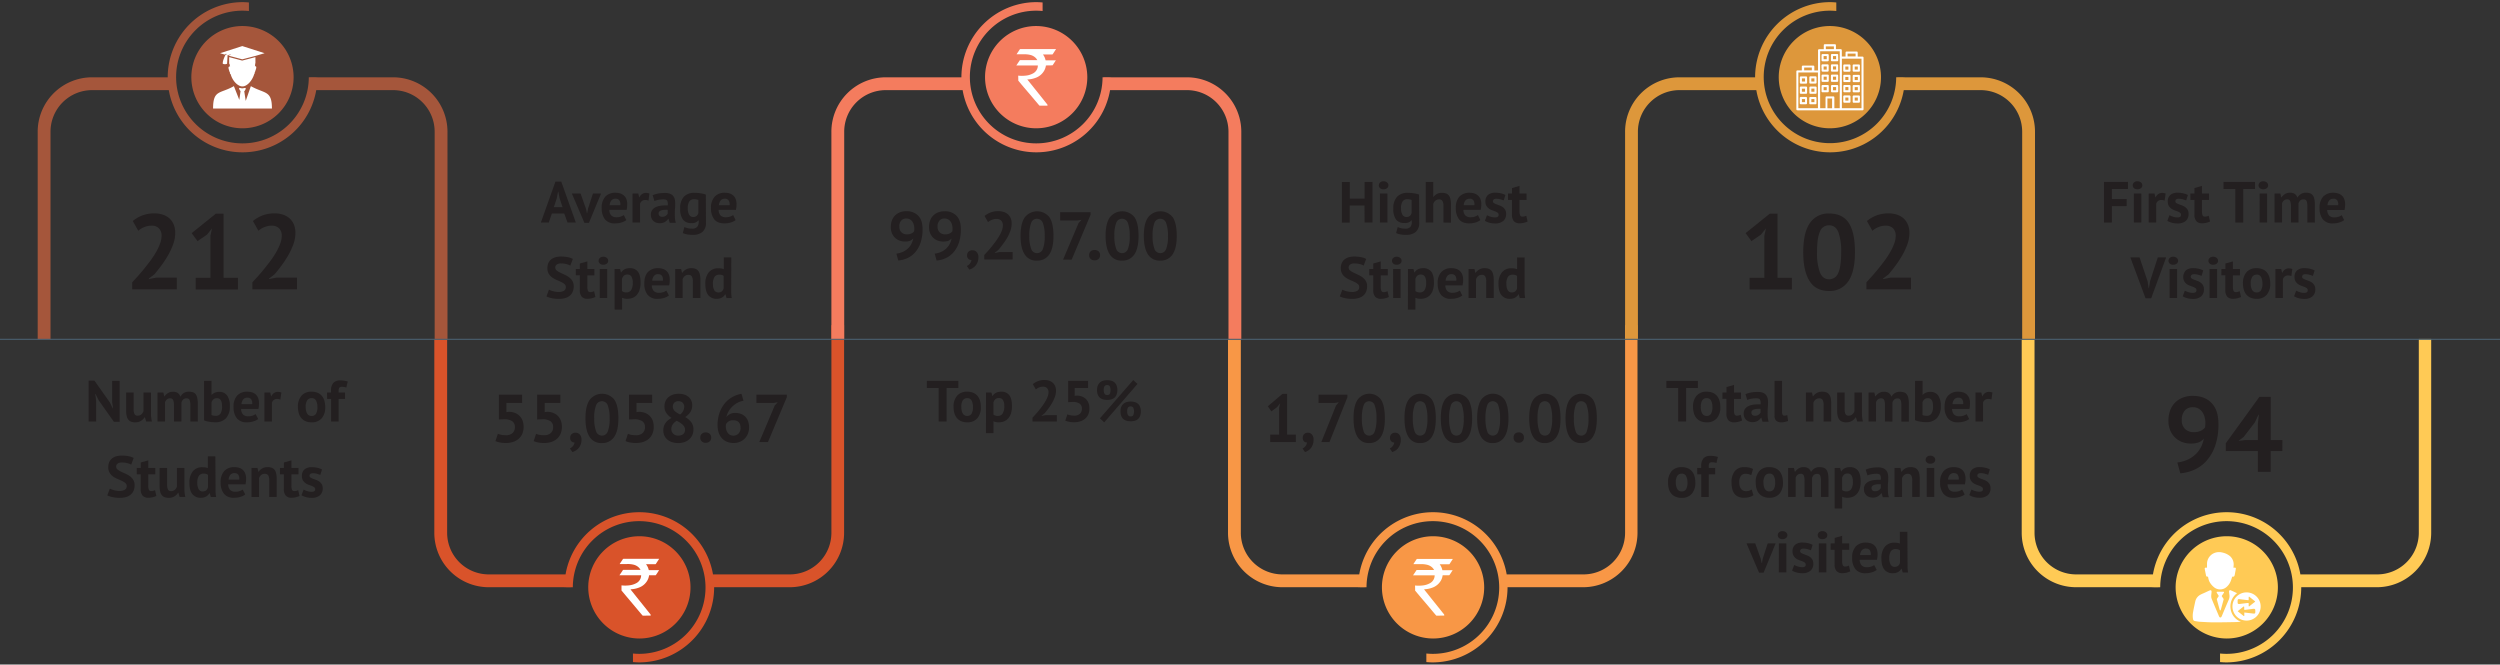 <svg id="Layer_1" data-name="Layer 1" xmlns="http://www.w3.org/2000/svg" viewBox="0 0 1170 311"><rect x="0" y="0" width="1170" height="311" fill="#333333" stroke="none"/><defs><style>.cls-1{fill:#a5563b;}.cls-2{fill:#d9532a;}.cls-3{fill:#f47c5e;}.cls-4{fill:#f89746;}.cls-5{fill:#dd973b;}.cls-6{fill:#ffca55;}.cls-7{fill:#4b6171;}.cls-8{fill:#231f20;}.cls-9{fill:#fff;}</style></defs><title>SummerPS</title><path class="cls-1" d="M183.94,36.18H148.52c0-.06-4-.06-4,0A31.05,31.05,0,1,1,113.49,5c1,0,2,.06,3,.15v-4c-1-.08-2-.15-3-.15a35.14,35.14,0,0,0-35,35.18H43A25.47,25.47,0,0,0,17.64,61.67V158.8h6V61.67A19.47,19.47,0,0,1,43,42.18H79a35,35,0,0,0,69,0h36a19.47,19.47,0,0,1,19.42,19.49V158.8h6V61.67a25.47,25.47,0,0,0-25.4-25.49"/><path class="cls-1" d="M137.41,36.18a23.93,23.93,0,1,1-23.92-24,24,24,0,0,1,23.92,24"/><path class="cls-2" d="M389.1,152.2v97.12a19.48,19.48,0,0,1-19.42,19.5h-36a35,35,0,0,0-69,0h-36a19.48,19.48,0,0,1-19.42-19.5V158.8h-6v90.52a25.48,25.48,0,0,0,25.4,25.5h35.42c0,.06,4,.06,4,0A31.05,31.05,0,1,1,299.22,306c-1,0-2-.06-3-.15v4c1,.08,2,.15,3,.15a35.14,35.14,0,0,0,35-35.18h35.43a25.47,25.47,0,0,0,25.39-25.5V152.2Z"/><path class="cls-2" d="M275.3,274.82a23.93,23.93,0,1,1,23.92,24,24,24,0,0,1-23.92-24"/><path class="cls-3" d="M555.39,36.18H520c0-.06-4-.06-4,0A31.05,31.05,0,1,1,484.94,5c1,0,2,.06,3,.15v-4c-1-.08-2-.15-3-.15a35.15,35.15,0,0,0-35,35.18H414.48a25.47,25.47,0,0,0-25.39,25.49V158.8h6V61.67a19.47,19.47,0,0,1,19.42-19.49h36a35,35,0,0,0,69,0h36a19.47,19.47,0,0,1,19.42,19.49V158.8h6V61.67a25.47,25.47,0,0,0-25.4-25.49"/><path class="cls-3" d="M508.86,36.18a23.93,23.93,0,1,1-23.92-24,24,24,0,0,1,23.92,24"/><path class="cls-4" d="M760.54,152.2v97.12a19.47,19.47,0,0,1-19.41,19.5h-36a35,35,0,0,0-69,0h-36a19.48,19.48,0,0,1-19.42-19.5V158.8h-6v90.52a25.48,25.48,0,0,0,25.4,25.5h35.42c0,.06,4,.06,4,0a31.05,31.05,0,1,1,31,31.18c-1,0-2-.06-3-.15v4c1,.08,2,.15,3,.15a35.14,35.14,0,0,0,35-35.18h35.43a25.47,25.47,0,0,0,25.39-25.5V152.2Z"/><path class="cls-4" d="M646.74,274.82a23.93,23.93,0,1,1,23.93,24,24,24,0,0,1-23.93-24"/><path class="cls-5" d="M926.84,36.18H891.42c0-.06-4-.06-4,0A31,31,0,1,1,856.39,5c1,0,2,.06,3,.15v-4c-1-.08-2-.15-3-.15a35.15,35.15,0,0,0-35,35.18H785.93a25.47,25.47,0,0,0-25.39,25.49V158.8h6V61.67a19.47,19.47,0,0,1,19.42-19.49h36a35,35,0,0,0,69,0h36a19.47,19.47,0,0,1,19.42,19.49V158.8h6V61.67a25.47,25.47,0,0,0-25.4-25.49"/><path class="cls-5" d="M880.31,36.18a23.93,23.93,0,1,1-23.92-24,24,24,0,0,1,23.92,24"/><path class="cls-6" d="M1132,158.61v90.71a19.48,19.48,0,0,1-19.42,19.5h-36a35,35,0,0,0-69,0h-36a19.48,19.48,0,0,1-19.42-19.5V158.8h-6v90.52a25.47,25.47,0,0,0,25.39,25.5h35.43c0,.06,4,.06,4,0a31.05,31.05,0,1,1,31,31.18c-1,0-2-.06-3-.15v4c1,.08,2,.15,3,.15a35.14,35.14,0,0,0,35-35.18h35.42a25.47,25.47,0,0,0,25.4-25.5V158.61Z"/><path class="cls-6" d="M1018.19,274.82a23.93,23.93,0,1,1,23.93,24,24,24,0,0,1-23.93-24"/><rect class="cls-7" x="-1" y="158.55" width="1172" height="0.5"/><path class="cls-8" d="M46.19,187.35l-1.49-3h-.14l.43,3v9.92H41.48V178.12h2.7l7.17,10.13,1.44,2.91h.13l-.43-2.91v-10H56V197.4H53.3Z"/><path class="cls-8" d="M62.55,183.69v7.71a5.41,5.41,0,0,0,.39,2.39,1.57,1.57,0,0,0,1.53.73,2.4,2.4,0,0,0,1.67-.59,3.63,3.63,0,0,0,1-1.47v-8.77h3.52v9.45c0,.74,0,1.47.11,2.19a14.27,14.27,0,0,0,.32,1.94H68.42l-.62-2h-.11a4.95,4.95,0,0,1-4.35,2.39,5.79,5.79,0,0,1-1.84-.27,3,3,0,0,1-1.36-.9,4.26,4.26,0,0,1-.82-1.68,10.51,10.51,0,0,1-.29-2.67v-8.44Z"/><path class="cls-8" d="M81.41,197.27v-7.39a7,7,0,0,0-.36-2.66,1.42,1.42,0,0,0-1.46-.79,2.16,2.16,0,0,0-1.48.5,3.27,3.27,0,0,0-.87,1.29v9.05H73.72V183.69h2.74l.4,1.79H77A6,6,0,0,1,78.55,184a4.29,4.29,0,0,1,2.48-.65,3.81,3.81,0,0,1,2.12.53,3.41,3.41,0,0,1,1.29,1.78A4.87,4.87,0,0,1,86,183.93a4.25,4.25,0,0,1,2.35-.62,6.09,6.09,0,0,1,1.94.27,2.71,2.71,0,0,1,1.3.93,4.64,4.64,0,0,1,.74,1.78,13.88,13.88,0,0,1,.24,2.83v8.15H89.09v-7.64a6.43,6.43,0,0,0-.34-2.4,1.46,1.46,0,0,0-1.5-.8,2.09,2.09,0,0,0-1.5.52,3.06,3.06,0,0,0-.83,1.41v8.91Z"/><path class="cls-8" d="M95.5,178.25H99v6.52h.1a4,4,0,0,1,1.46-1,5.1,5.1,0,0,1,2-.38,4.43,4.43,0,0,1,3.72,1.67,8.28,8.28,0,0,1,1.28,5.09,7.85,7.85,0,0,1-1.79,5.57,6.47,6.47,0,0,1-4.94,1.9,16.33,16.33,0,0,1-3.17-.28,9.31,9.31,0,0,1-2.16-.64Zm6,8.1a2.41,2.41,0,0,0-1.58.5A3.09,3.09,0,0,0,99,188.3v5.93a3.16,3.16,0,0,0,.93.29,6,6,0,0,0,1.07.09,2.52,2.52,0,0,0,2.18-1.05,5.9,5.9,0,0,0,.74-3.33Q103.94,186.34,101.53,186.35Z"/><path class="cls-8" d="M120.82,196.1a7,7,0,0,1-2.21,1.1,9.51,9.51,0,0,1-3,.45,5.73,5.73,0,0,1-4.79-1.92,8.24,8.24,0,0,1-1.51-5.25,7.57,7.57,0,0,1,1.7-5.38,6.29,6.29,0,0,1,4.79-1.79,7.42,7.42,0,0,1,2,.27,4.67,4.67,0,0,1,1.73.89,4.42,4.42,0,0,1,1.22,1.69,6.52,6.52,0,0,1,.46,2.63,10.87,10.87,0,0,1-.07,1.23c0,.43-.11.88-.2,1.35h-8.11a3.93,3.93,0,0,0,.88,2.58,3.35,3.35,0,0,0,2.58.87,5.43,5.43,0,0,0,2-.34,5.31,5.31,0,0,0,1.34-.69Zm-5-10a2.46,2.46,0,0,0-2,.83,4,4,0,0,0-.8,2.21h5a3.43,3.43,0,0,0-.45-2.25A2,2,0,0,0,115.79,186.13Z"/><path class="cls-8" d="M131.21,187a4.58,4.58,0,0,0-1.52-.3,2.49,2.49,0,0,0-1.58.5,2.45,2.45,0,0,0-.85,1.29v8.78h-3.52V183.69h2.73l.41,1.79H127a3.66,3.66,0,0,1,1.24-1.55,3.17,3.17,0,0,1,1.84-.54,5.12,5.12,0,0,1,1.6.3Z"/><path class="cls-8" d="M139.43,190.48a7.65,7.65,0,0,1,1.68-5.31,6,6,0,0,1,4.7-1.86,7.14,7.14,0,0,1,2.82.51,5.27,5.27,0,0,1,2,1.46,6.24,6.24,0,0,1,1.18,2.26,10.46,10.46,0,0,1,.39,2.94,7.7,7.7,0,0,1-1.66,5.31,6,6,0,0,1-4.7,1.86,6.91,6.91,0,0,1-2.81-.52,5.4,5.4,0,0,1-2-1.45,6.15,6.15,0,0,1-1.19-2.27A10.39,10.39,0,0,1,139.43,190.48Zm3.62,0a7.74,7.74,0,0,0,.17,1.65,4.84,4.84,0,0,0,.48,1.33,2.29,2.29,0,0,0,2.11,1.2,2.31,2.31,0,0,0,2.06-1,5.82,5.82,0,0,0,.68-3.18,6.32,6.32,0,0,0-.63-3,2.19,2.19,0,0,0-2.11-1.16,2.38,2.38,0,0,0-2,1A5.42,5.42,0,0,0,143.05,190.48Z"/><path class="cls-8" d="M153.06,183.69h1.87v-.76a5.37,5.37,0,0,1,1.08-3.74,4.09,4.09,0,0,1,3.14-1.15,10.9,10.9,0,0,1,3.6.51l-.68,2.83a6,6,0,0,0-1.09-.29,8,8,0,0,0-1-.07,1.8,1.8,0,0,0-.85.17,1,1,0,0,0-.46.5,2.48,2.48,0,0,0-.19.84c0,.34,0,.72,0,1.16h3v3h-3v10.6h-3.52v-10.6h-1.87Z"/><path class="cls-8" d="M59.3,227.47a1.77,1.77,0,0,0-.63-1.41,7.31,7.31,0,0,0-1.6-1c-.64-.3-1.33-.61-2.08-.92A10.53,10.53,0,0,1,52.91,223a5.76,5.76,0,0,1-1.6-1.73,5,5,0,0,1-.64-2.63,5.92,5.92,0,0,1,.46-2.41,4.49,4.49,0,0,1,1.32-1.69,5.52,5.52,0,0,1,2-1,9.53,9.53,0,0,1,2.6-.33,16.26,16.26,0,0,1,3.11.29,8.08,8.08,0,0,1,2.41.83l-1.17,3.12a6.58,6.58,0,0,0-1.78-.69,10.06,10.06,0,0,0-2.57-.31,3.3,3.3,0,0,0-2,.51,1.66,1.66,0,0,0-.69,1.39,1.72,1.72,0,0,0,.64,1.36,7.38,7.38,0,0,0,1.59,1c.64.31,1.34.63,2.08.95a11.51,11.51,0,0,1,2.09,1.18,6.07,6.07,0,0,1,1.59,1.72,4.63,4.63,0,0,1,.64,2.54,6.38,6.38,0,0,1-.5,2.62,5,5,0,0,1-1.41,1.83,5.93,5.93,0,0,1-2.19,1.09,10.91,10.91,0,0,1-2.83.35,15.21,15.21,0,0,1-3.57-.38,10.89,10.89,0,0,1-2.27-.76l1.19-3.18a6.5,6.5,0,0,0,.77.35,9.54,9.54,0,0,0,1.07.36,11.66,11.66,0,0,0,1.26.27,8.71,8.71,0,0,0,1.36.11,4.74,4.74,0,0,0,2.53-.56A1.87,1.87,0,0,0,59.3,227.47Z"/><path class="cls-8" d="M64,219h1.87v-2.56l3.52-1V219h3.3v3h-3.3v5.21a5.15,5.15,0,0,0,.28,2,1.08,1.08,0,0,0,1.07.62,3.59,3.59,0,0,0,.93-.11,5.45,5.45,0,0,0,.88-.33l.62,2.72a8.85,8.85,0,0,1-1.7.59,7.79,7.79,0,0,1-2,.25,3.54,3.54,0,0,1-2.74-1,4.64,4.64,0,0,1-.88-3.17V222H64Z"/><path class="cls-8" d="M78.21,219v7.71a5.38,5.38,0,0,0,.39,2.39,1.59,1.59,0,0,0,1.53.74,2.41,2.41,0,0,0,1.67-.6,3.63,3.63,0,0,0,1-1.47V219H86.3v9.45c0,.74,0,1.47.11,2.19a14.27,14.27,0,0,0,.32,1.94H84.08l-.62-2h-.11A4.95,4.95,0,0,1,79,233a5.79,5.79,0,0,1-1.84-.27,3.07,3.07,0,0,1-1.36-.9,4.19,4.19,0,0,1-.82-1.68,10.52,10.52,0,0,1-.28-2.66V219Z"/><path class="cls-8" d="M100.88,227.8q0,1.14,0,2.28a20.78,20.78,0,0,0,.24,2.53H98.64l-.49-1.77H98a4.12,4.12,0,0,1-1.56,1.54,4.78,4.78,0,0,1-2.39.58,4.88,4.88,0,0,1-4-1.68c-.94-1.13-1.41-2.88-1.41-5.27a8.4,8.4,0,0,1,1.57-5.41,5.58,5.58,0,0,1,4.6-1.93,7.5,7.5,0,0,1,1.38.1,4.88,4.88,0,0,1,1.08.31v-5.51h3.52Zm-6,2.17a2.48,2.48,0,0,0,1.63-.5,2.76,2.76,0,0,0,.83-1.45v-5.76a2.68,2.68,0,0,0-.83-.45,4,4,0,0,0-1.2-.15,2.61,2.61,0,0,0-2.23,1,6,6,0,0,0-.74,3.44,5.54,5.54,0,0,0,.61,2.8A2.05,2.05,0,0,0,94.9,230Z"/><path class="cls-8" d="M114.78,231.41a6.74,6.74,0,0,1-2.2,1.1,9.6,9.6,0,0,1-3,.45,5.73,5.73,0,0,1-4.79-1.92,8.22,8.22,0,0,1-1.52-5.25,7.54,7.54,0,0,1,1.71-5.38,6.26,6.26,0,0,1,4.79-1.79,7.48,7.48,0,0,1,2,.27,4.62,4.62,0,0,1,1.73.9,4.41,4.41,0,0,1,1.22,1.68,6.74,6.74,0,0,1,.46,2.63c0,.38,0,.79-.07,1.23s-.11.88-.2,1.35h-8.12a4,4,0,0,0,.88,2.59,3.38,3.38,0,0,0,2.58.86,5.39,5.39,0,0,0,2-.34,5.14,5.14,0,0,0,1.34-.69Zm-5-10a2.46,2.46,0,0,0-2,.83,4.11,4.11,0,0,0-.8,2.21h5a3.39,3.39,0,0,0-.44-2.25A2,2,0,0,0,109.75,221.44Z"/><path class="cls-8" d="M126,232.58v-7.71a4.56,4.56,0,0,0-.47-2.4,1.79,1.79,0,0,0-1.61-.73,2.52,2.52,0,0,0-1.69.59,3.2,3.2,0,0,0-1,1.45v8.8h-3.51V219h2.78l.41,1.79H121a5.64,5.64,0,0,1,1.65-1.52,4.82,4.82,0,0,1,2.65-.65,5.46,5.46,0,0,1,1.78.27,3,3,0,0,1,1.33.9,4,4,0,0,1,.81,1.69,11.08,11.08,0,0,1,.27,2.65v8.45Z"/><path class="cls-8" d="M131,219h1.87v-2.56l3.52-1V219h3.3v3h-3.3v5.21a5.15,5.15,0,0,0,.28,2,1.07,1.07,0,0,0,1.07.62,3.59,3.59,0,0,0,.93-.11,5.45,5.45,0,0,0,.88-.33l.62,2.72a8.85,8.85,0,0,1-1.7.59,7.79,7.79,0,0,1-2,.25,3.54,3.54,0,0,1-2.74-1,4.64,4.64,0,0,1-.88-3.17V222H131Z"/><path class="cls-8" d="M147.49,228.83A1,1,0,0,0,147,228a5.5,5.5,0,0,0-1.14-.6c-.45-.18-.94-.36-1.48-.55a5.59,5.59,0,0,1-1.49-.79,4.41,4.41,0,0,1-1.14-1.28,3.81,3.81,0,0,1-.46-2,3.9,3.9,0,0,1,1.19-3.07,5,5,0,0,1,3.44-1.06,11.29,11.29,0,0,1,2.78.32,8.24,8.24,0,0,1,2,.74l-.78,2.55c-.42-.16-.94-.33-1.57-.52a7,7,0,0,0-1.92-.27c-1,0-1.57.41-1.57,1.23a.89.89,0,0,0,.46.78,5.66,5.66,0,0,0,1.13.56l1.49.56a6.37,6.37,0,0,1,1.49.77,4.12,4.12,0,0,1,1.14,1.24,3.78,3.78,0,0,1,.46,1.95,4.14,4.14,0,0,1-1.32,3.25,5.68,5.68,0,0,1-3.93,1.18,9.3,9.3,0,0,1-2.69-.37,8.5,8.5,0,0,1-2-.85l1-2.64a8.36,8.36,0,0,0,1.65.69,6.57,6.57,0,0,0,2.11.34,2.35,2.35,0,0,0,1.26-.29A1.12,1.12,0,0,0,147.49,228.83Z"/><path class="cls-8" d="M794.62,181.57H789.1v15.7h-3.71v-15.7h-5.54v-3.32h14.77Z"/><path class="cls-8" d="M792.34,190.48a7.65,7.65,0,0,1,1.68-5.31,6,6,0,0,1,4.71-1.86,7.09,7.09,0,0,1,2.81.51,5.27,5.27,0,0,1,2,1.46,6.09,6.09,0,0,1,1.18,2.26,10.46,10.46,0,0,1,.39,2.94,7.7,7.7,0,0,1-1.66,5.31,6,6,0,0,1-4.69,1.86,7,7,0,0,1-2.82-.52,5.36,5.36,0,0,1-2-1.45,6,6,0,0,1-1.19-2.27A10,10,0,0,1,792.34,190.48Zm3.63,0a7.76,7.76,0,0,0,.16,1.65,4.54,4.54,0,0,0,.49,1.33,2.35,2.35,0,0,0,.85.89,2.4,2.4,0,0,0,1.26.31,2.29,2.29,0,0,0,2-1,5.82,5.82,0,0,0,.68-3.18,6.44,6.44,0,0,0-.62-3,2.21,2.21,0,0,0-2.11-1.16,2.4,2.4,0,0,0-2,1A5.43,5.43,0,0,0,796,190.48Z"/><path class="cls-8" d="M806.11,183.69H808v-2.56l3.52-1v3.56h3.29v3H811.5v5.22a5.15,5.15,0,0,0,.28,2,1.06,1.06,0,0,0,1.07.61,3.63,3.63,0,0,0,.93-.1,9.28,9.28,0,0,0,.88-.33l.62,2.72a9.1,9.1,0,0,1-1.7.59,7.79,7.79,0,0,1-2,.25,3.5,3.5,0,0,1-2.74-1,4.59,4.59,0,0,1-.88-3.16v-6.85h-1.87Z"/><path class="cls-8" d="M816.88,184.47a11.87,11.87,0,0,1,2.57-.77,16.5,16.5,0,0,1,3.11-.28,7.19,7.19,0,0,1,2.35.33,3.59,3.59,0,0,1,1.5,1,3.62,3.62,0,0,1,.79,1.49,7.81,7.81,0,0,1,.23,2c0,.79,0,1.6-.08,2.4s-.09,1.6-.1,2.38,0,1.53.07,2.27a8.17,8.17,0,0,0,.41,2.07h-2.87l-.57-1.87h-.14a4.74,4.74,0,0,1-1.5,1.45,4.5,4.5,0,0,1-2.47.62,4.87,4.87,0,0,1-1.71-.29,3.6,3.6,0,0,1-1.29-.82,3.54,3.54,0,0,1-.84-1.24,4.18,4.18,0,0,1-.3-1.62,3.81,3.81,0,0,1,.55-2.11,4,4,0,0,1,1.6-1.38,8,8,0,0,1,2.49-.74,18.47,18.47,0,0,1,3.23-.12,3.49,3.49,0,0,0-.22-2.18c-.27-.45-.87-.67-1.81-.67a11.85,11.85,0,0,0-2.23.22,7.68,7.68,0,0,0-1.93.57Zm4.46,10.11a2.7,2.7,0,0,0,1.68-.48,3.23,3.23,0,0,0,.92-1v-1.76a9.72,9.72,0,0,0-1.61,0,5.88,5.88,0,0,0-1.37.25,2.16,2.16,0,0,0-.94.54,1.21,1.21,0,0,0-.36.9,1.54,1.54,0,0,0,.45,1.18A1.73,1.73,0,0,0,821.34,194.58Z"/><path class="cls-8" d="M834,192.7a2.86,2.86,0,0,0,.25,1.39.82.82,0,0,0,.78.43,3.39,3.39,0,0,0,.64-.05,4.91,4.91,0,0,0,.77-.24l.38,2.77a6.91,6.91,0,0,1-1.33.43,7.53,7.53,0,0,1-1.84.22,3.42,3.42,0,0,1-2.35-.72,3,3,0,0,1-.81-2.38v-16.3H834Z"/><path class="cls-8" d="M853.45,197.27v-7.72a4.64,4.64,0,0,0-.47-2.39,1.78,1.78,0,0,0-1.61-.73,2.51,2.51,0,0,0-1.69.58,3.28,3.28,0,0,0-1,1.46v8.8h-3.52V183.69H848l.41,1.79h.1a5.9,5.9,0,0,1,1.65-1.52,4.84,4.84,0,0,1,2.65-.65,5.48,5.48,0,0,1,1.79.27,3.07,3.07,0,0,1,1.32.89,4,4,0,0,1,.82,1.7,11.08,11.08,0,0,1,.27,2.65v8.45Z"/><path class="cls-8" d="M863.3,183.69v7.71a5.41,5.41,0,0,0,.39,2.39,1.57,1.57,0,0,0,1.53.73,2.38,2.38,0,0,0,1.66-.59,3.75,3.75,0,0,0,1-1.47v-8.77h3.52v9.45c0,.74,0,1.47.1,2.19a14.2,14.2,0,0,0,.33,1.94h-2.65l-.63-2h-.1a5.06,5.06,0,0,1-1.73,1.71,5,5,0,0,1-2.63.68,5.84,5.84,0,0,1-1.84-.27,3,3,0,0,1-1.35-.9,4.27,4.27,0,0,1-.83-1.68,10.55,10.55,0,0,1-.28-2.67v-8.44Z"/><path class="cls-8" d="M882.15,197.27v-7.39a7,7,0,0,0-.35-2.66,1.42,1.42,0,0,0-1.46-.79,2.2,2.2,0,0,0-1.49.5,3.15,3.15,0,0,0-.86,1.29v9.05h-3.52V183.69h2.73l.41,1.79h.11A6,6,0,0,1,879.3,184a4.26,4.26,0,0,1,2.47-.65,3.82,3.82,0,0,1,2.13.53,3.4,3.4,0,0,1,1.28,1.78,5,5,0,0,1,1.6-1.69,4.23,4.23,0,0,1,2.35-.62,6.14,6.14,0,0,1,1.94.27,2.63,2.63,0,0,1,1.29.93,4.49,4.49,0,0,1,.75,1.78,13.88,13.88,0,0,1,.24,2.83v8.15h-3.52v-7.64a6.68,6.68,0,0,0-.33-2.4,1.46,1.46,0,0,0-1.5-.8,2.1,2.1,0,0,0-1.51.52,3.05,3.05,0,0,0-.82,1.41v8.91Z"/><path class="cls-8" d="M896.25,178.25h3.51v6.52h.11a4,4,0,0,1,1.46-1,5.06,5.06,0,0,1,2-.38A4.43,4.43,0,0,1,907,185a8.34,8.34,0,0,1,1.28,5.09,7.81,7.81,0,0,1-1.8,5.57,6.45,6.45,0,0,1-4.93,1.9,16.33,16.33,0,0,1-3.17-.28,9,9,0,0,1-2.16-.64Zm6,8.1a2.41,2.41,0,0,0-1.58.5,3.19,3.19,0,0,0-.94,1.45v5.93a3.22,3.22,0,0,0,.94.29,6,6,0,0,0,1.06.09,2.49,2.49,0,0,0,2.18-1.05,5.81,5.81,0,0,0,.75-3.33C904.69,187.64,903.88,186.35,902.28,186.35Z"/><path class="cls-8" d="M921.57,196.1a7.11,7.11,0,0,1-2.21,1.1,9.6,9.6,0,0,1-3,.45,5.73,5.73,0,0,1-4.79-1.92,8.24,8.24,0,0,1-1.51-5.25c0-2.39.56-4.19,1.7-5.38a6.28,6.28,0,0,1,4.79-1.79,7.48,7.48,0,0,1,2,.27,4.67,4.67,0,0,1,1.73.89,4.42,4.42,0,0,1,1.22,1.69,6.7,6.7,0,0,1,.46,2.63,10.87,10.87,0,0,1-.07,1.23c0,.43-.11.88-.2,1.35h-8.12a4,4,0,0,0,.88,2.58,3.36,3.36,0,0,0,2.59.87,5.38,5.38,0,0,0,2-.34,5,5,0,0,0,1.34-.69Zm-5-10a2.46,2.46,0,0,0-2,.83,4.11,4.11,0,0,0-.8,2.21h5a3.43,3.43,0,0,0-.45-2.25A2,2,0,0,0,916.53,186.13Z"/><path class="cls-8" d="M932,187a4.53,4.53,0,0,0-1.51-.3,2.42,2.42,0,0,0-2.44,1.79v8.78h-3.51V183.69h2.73l.4,1.79h.11a3.68,3.68,0,0,1,1.25-1.55,3.14,3.14,0,0,1,1.84-.54,5,5,0,0,1,1.59.3Z"/><path class="cls-8" d="M780.66,225.79a7.65,7.65,0,0,1,1.67-5.31,6,6,0,0,1,4.71-1.86,7.09,7.09,0,0,1,2.81.51,5.3,5.3,0,0,1,2,1.46,6.22,6.22,0,0,1,1.17,2.26,10.1,10.1,0,0,1,.4,2.94,7.7,7.7,0,0,1-1.67,5.31A6,6,0,0,1,787,233a6.91,6.91,0,0,1-2.81-.52,5.21,5.21,0,0,1-2-1.45,6.07,6.07,0,0,1-1.19-2.27A10.39,10.39,0,0,1,780.66,225.79Zm3.62,0a7.86,7.86,0,0,0,.16,1.66,4.65,4.65,0,0,0,.49,1.33A2.27,2.27,0,0,0,787,230a2.32,2.32,0,0,0,2.06-1,5.83,5.83,0,0,0,.67-3.18,6.44,6.44,0,0,0-.62-3,2.2,2.2,0,0,0-2.11-1.15,2.39,2.39,0,0,0-2,1A5.45,5.45,0,0,0,784.28,225.79Z"/><path class="cls-8" d="M794.29,219h1.87v-.76a5.37,5.37,0,0,1,1.08-3.74,4.07,4.07,0,0,1,3.13-1.15,10.82,10.82,0,0,1,3.6.51l-.67,2.83a6,6,0,0,0-1.1-.29,7.74,7.74,0,0,0-1-.06,1.84,1.84,0,0,0-.85.16,1,1,0,0,0-.46.5,2.74,2.74,0,0,0-.19.84c0,.34,0,.72,0,1.16h3v3h-3v10.59h-3.51V222h-1.87Z"/><path class="cls-8" d="M820.61,231.74a5.82,5.82,0,0,1-2,.91,9.4,9.4,0,0,1-2.37.31,6.44,6.44,0,0,1-2.74-.52,4.6,4.6,0,0,1-1.83-1.45,5.83,5.83,0,0,1-1-2.27,12.73,12.73,0,0,1-.31-2.93,8.1,8.1,0,0,1,1.54-5.31,5.5,5.5,0,0,1,4.49-1.86,9.61,9.61,0,0,1,2.39.24,8.11,8.11,0,0,1,1.64.63l-.84,2.88a6.89,6.89,0,0,0-1.23-.47,5.84,5.84,0,0,0-1.39-.16,2.62,2.62,0,0,0-2.22,1,5,5,0,0,0-.76,3.08,6.21,6.21,0,0,0,.19,1.6,4.05,4.05,0,0,0,.57,1.28,2.56,2.56,0,0,0,1,.85,3,3,0,0,0,1.42.32,4.2,4.2,0,0,0,1.51-.24,4.79,4.79,0,0,0,1.11-.55Z"/><path class="cls-8" d="M821.67,225.79a7.65,7.65,0,0,1,1.67-5.31,6,6,0,0,1,4.71-1.86,7.09,7.09,0,0,1,2.81.51,5.22,5.22,0,0,1,2,1.46,6.22,6.22,0,0,1,1.17,2.26,10.1,10.1,0,0,1,.4,2.94,7.7,7.7,0,0,1-1.67,5.31,6,6,0,0,1-4.69,1.86,6.91,6.91,0,0,1-2.81-.52,5.21,5.21,0,0,1-2-1.45,6.07,6.07,0,0,1-1.19-2.27A10.39,10.39,0,0,1,821.67,225.79Zm3.62,0a7.86,7.86,0,0,0,.16,1.66,4.65,4.65,0,0,0,.49,1.33,2.27,2.27,0,0,0,2.11,1.19,2.31,2.31,0,0,0,2.06-1,5.83,5.83,0,0,0,.67-3.18,6.32,6.32,0,0,0-.62-3,2.19,2.19,0,0,0-2.11-1.15,2.39,2.39,0,0,0-2,1A5.45,5.45,0,0,0,825.29,225.79Z"/><path class="cls-8" d="M844.52,232.58v-7.39a7,7,0,0,0-.35-2.66,1.42,1.42,0,0,0-1.46-.79,2.2,2.2,0,0,0-1.49.5,3.36,3.36,0,0,0-.86,1.29v9.05h-3.52V219h2.73l.41,1.79h.11a6,6,0,0,1,1.58-1.52,4.29,4.29,0,0,1,2.48-.65,3.81,3.81,0,0,1,2.12.53,3.35,3.35,0,0,1,1.28,1.78,5,5,0,0,1,1.6-1.69,4.31,4.31,0,0,1,2.35-.62,6.09,6.09,0,0,1,1.94.27,2.66,2.66,0,0,1,1.3.94,4.51,4.51,0,0,1,.74,1.78,13.7,13.7,0,0,1,.24,2.82v8.15h-3.51V225a6.67,6.67,0,0,0-.34-2.41,1.46,1.46,0,0,0-1.5-.8,2.09,2.09,0,0,0-1.5.52,3.06,3.06,0,0,0-.83,1.41v8.91Z"/><path class="cls-8" d="M858.62,219h2.57l.4,1.63h.11a4.45,4.45,0,0,1,1.67-1.52,5.06,5.06,0,0,1,2.34-.49,4.57,4.57,0,0,1,3.81,1.61c.85,1.08,1.27,2.81,1.27,5.21a11.26,11.26,0,0,1-.4,3.13,6.6,6.6,0,0,1-1.21,2.38,5.19,5.19,0,0,1-1.95,1.49,6.24,6.24,0,0,1-2.63.52,6.54,6.54,0,0,1-1.38-.12,5,5,0,0,1-1.09-.4V238h-3.51Zm6,2.61a2.36,2.36,0,0,0-1.61.51,3.41,3.41,0,0,0-.91,1.55v5.65a3.11,3.11,0,0,0,.83.47,3.22,3.22,0,0,0,1.18.18,2.61,2.61,0,0,0,2.27-1.07,6.38,6.38,0,0,0,.76-3.55,5.35,5.35,0,0,0-.6-2.77A2.08,2.08,0,0,0,864.65,221.61Z"/><path class="cls-8" d="M873.14,219.79a11.48,11.48,0,0,1,2.57-.78,16.61,16.61,0,0,1,3.12-.28,7,7,0,0,1,2.35.34,3.48,3.48,0,0,1,1.5,1,3.55,3.55,0,0,1,.78,1.49,7.43,7.43,0,0,1,.23,2c0,.8,0,1.6-.08,2.4s-.08,1.6-.09,2.38,0,1.53.07,2.27a8.81,8.81,0,0,0,.4,2.08h-2.87l-.56-1.88h-.14a4.87,4.87,0,0,1-1.5,1.46,4.62,4.62,0,0,1-2.48.61,4.81,4.81,0,0,1-1.7-.29,3.77,3.77,0,0,1-1.3-.81,3.82,3.82,0,0,1-.84-1.25,4.18,4.18,0,0,1-.29-1.62,3.78,3.78,0,0,1,.55-2.1,4,4,0,0,1,1.6-1.39,7.77,7.77,0,0,1,2.49-.73,17.49,17.49,0,0,1,3.23-.13,3.57,3.57,0,0,0-.22-2.18c-.27-.45-.87-.67-1.81-.67a12.74,12.74,0,0,0-2.23.22,8.71,8.71,0,0,0-1.94.57Zm4.47,10.1a2.77,2.77,0,0,0,1.68-.47,3.46,3.46,0,0,0,.92-1v-1.77a10.94,10.94,0,0,0-1.61,0,5.88,5.88,0,0,0-1.37.25,2.3,2.3,0,0,0-1,.54,1.25,1.25,0,0,0-.35.9,1.54,1.54,0,0,0,.45,1.18A1.7,1.7,0,0,0,877.61,229.89Z"/><path class="cls-8" d="M894.92,232.58v-7.71a4.66,4.66,0,0,0-.47-2.4,1.8,1.8,0,0,0-1.61-.73,2.52,2.52,0,0,0-1.69.59,3.2,3.2,0,0,0-1,1.45v8.8h-3.52V219h2.79l.4,1.79h.11a5.9,5.9,0,0,1,1.65-1.52,4.84,4.84,0,0,1,2.65-.65,5.48,5.48,0,0,1,1.79.27,3,3,0,0,1,1.32.9,3.93,3.93,0,0,1,.82,1.69,11.08,11.08,0,0,1,.27,2.65v8.45Z"/><path class="cls-8" d="M901.2,215.17a1.79,1.79,0,0,1,.58-1.35,2.23,2.23,0,0,1,1.61-.55,2.43,2.43,0,0,1,1.66.55,1.74,1.74,0,0,1,.64,1.35,1.69,1.69,0,0,1-.64,1.32,2.52,2.52,0,0,1-1.66.52,2.31,2.31,0,0,1-1.61-.52A1.72,1.72,0,0,1,901.2,215.17Zm.51,3.83h3.52v13.58h-3.52Z"/><path class="cls-8" d="M919.48,231.41a6.74,6.74,0,0,1-2.2,1.1,9.6,9.6,0,0,1-3,.45,5.72,5.72,0,0,1-4.79-1.92,8.22,8.22,0,0,1-1.52-5.25,7.54,7.54,0,0,1,1.71-5.38,6.25,6.25,0,0,1,4.78-1.79,7.5,7.5,0,0,1,2,.27,4.62,4.62,0,0,1,1.73.9,4.41,4.41,0,0,1,1.22,1.68,6.74,6.74,0,0,1,.46,2.63c0,.38,0,.79-.07,1.23s-.11.88-.21,1.35h-8.11a4,4,0,0,0,.88,2.59,3.38,3.38,0,0,0,2.58.86,5.43,5.43,0,0,0,2-.34,5.14,5.14,0,0,0,1.34-.69Zm-5-10a2.46,2.46,0,0,0-2,.83,4.11,4.11,0,0,0-.8,2.21h5a3.45,3.45,0,0,0-.44-2.25A2,2,0,0,0,914.45,221.44Z"/><path class="cls-8" d="M928,228.83a1,1,0,0,0-.46-.87,5.16,5.16,0,0,0-1.13-.6c-.45-.18-.95-.36-1.49-.55a5.75,5.75,0,0,1-1.49-.79,4.24,4.24,0,0,1-1.13-1.28,3.81,3.81,0,0,1-.46-2,3.86,3.86,0,0,1,1.19-3.07,5,5,0,0,1,3.43-1.06,11.38,11.38,0,0,1,2.79.32,8.24,8.24,0,0,1,2,.74l-.79,2.55c-.41-.16-.94-.33-1.57-.52a7,7,0,0,0-1.92-.27c-1,0-1.57.41-1.57,1.23a.91.91,0,0,0,.46.78A6.06,6.06,0,0,0,927,224l1.49.56a6.3,6.3,0,0,1,1.48.77,4.12,4.12,0,0,1,1.14,1.24,3.68,3.68,0,0,1,.46,1.95,4.17,4.17,0,0,1-1.31,3.25,5.73,5.73,0,0,1-3.94,1.18,9.4,9.4,0,0,1-2.69-.37,8.24,8.24,0,0,1-2-.85l1-2.64a8.92,8.92,0,0,0,1.65.69,6.61,6.61,0,0,0,2.11.34,2.33,2.33,0,0,0,1.26-.29A1.09,1.09,0,0,0,928,228.83Z"/><path class="cls-8" d="M824,261.42l.46,2.1h.14l.38-2.15,2.3-7.06H831L825.37,268h-2.14l-5.87-13.72h4.09Z"/><path class="cls-8" d="M832,250.48a1.79,1.79,0,0,1,.58-1.35,2.23,2.23,0,0,1,1.61-.55,2.43,2.43,0,0,1,1.66.55,1.71,1.71,0,0,1,.64,1.35,1.66,1.66,0,0,1-.64,1.32,2.52,2.52,0,0,1-1.66.53,2.31,2.31,0,0,1-1.61-.53A1.72,1.72,0,0,1,832,250.48Zm.51,3.83H836v13.58h-3.52Z"/><path class="cls-8" d="M845.06,264.14a1,1,0,0,0-.46-.87,5.63,5.63,0,0,0-1.13-.6c-.45-.18-1-.36-1.49-.55a5.46,5.46,0,0,1-1.49-.79,4.12,4.12,0,0,1-1.13-1.28,3.81,3.81,0,0,1-.46-2,3.86,3.86,0,0,1,1.19-3.07,5,5,0,0,1,3.43-1.06,11.38,11.38,0,0,1,2.79.32,8.24,8.24,0,0,1,2,.74l-.79,2.55c-.41-.16-.94-.33-1.57-.52a7,7,0,0,0-1.92-.27c-1,0-1.57.41-1.57,1.23a.91.91,0,0,0,.46.78,6.06,6.06,0,0,0,1.14.56l1.49.56a6.57,6.57,0,0,1,1.49.77,4.1,4.1,0,0,1,1.13,1.24,3.68,3.68,0,0,1,.46,1.95,4.17,4.17,0,0,1-1.31,3.25,5.73,5.73,0,0,1-3.94,1.18,9.4,9.4,0,0,1-2.69-.37,8.24,8.24,0,0,1-2-.85l1-2.64a9.6,9.6,0,0,0,1.65.7,6.9,6.9,0,0,0,2.11.34,2.3,2.3,0,0,0,1.26-.3A1.09,1.09,0,0,0,845.06,264.14Z"/><path class="cls-8" d="M850.69,250.48a1.79,1.79,0,0,1,.58-1.35,2.25,2.25,0,0,1,1.61-.55,2.46,2.46,0,0,1,1.67.55,1.73,1.73,0,0,1,.63,1.35,1.68,1.68,0,0,1-.63,1.32,2.55,2.55,0,0,1-1.67.53,2.33,2.33,0,0,1-1.61-.53A1.72,1.72,0,0,1,850.69,250.48Zm.52,3.83h3.51v13.58h-3.51Z"/><path class="cls-8" d="M856.75,254.31h1.87v-2.56l3.51-1v3.56h3.3v3h-3.3v5.21a5.2,5.2,0,0,0,.29,2,1.07,1.07,0,0,0,1.07.61,3.59,3.59,0,0,0,.93-.11,5.83,5.83,0,0,0,.88-.33l.62,2.72a9.86,9.86,0,0,1-1.7.6,8.25,8.25,0,0,1-2,.24,3.54,3.54,0,0,1-2.74-1,4.64,4.64,0,0,1-.88-3.17V257.3h-1.87Z"/><path class="cls-8" d="M878.31,266.72a6.84,6.84,0,0,1-2.2,1.1,9.62,9.62,0,0,1-3,.45,5.71,5.71,0,0,1-4.78-1.92,8.22,8.22,0,0,1-1.52-5.25,7.58,7.58,0,0,1,1.7-5.38,6.33,6.33,0,0,1,4.79-1.79,7.37,7.37,0,0,1,2,.27,4.66,4.66,0,0,1,1.74.9,4.29,4.29,0,0,1,1.21,1.68,6.61,6.61,0,0,1,.46,2.64c0,.37,0,.78-.06,1.22s-.12.88-.21,1.36h-8.11a4,4,0,0,0,.88,2.58,3.35,3.35,0,0,0,2.58.87,5.68,5.68,0,0,0,3.33-1Zm-5-10a2.46,2.46,0,0,0-2,.83,4,4,0,0,0-.8,2.21h5a3.45,3.45,0,0,0-.45-2.25A2,2,0,0,0,873.28,256.75Z"/><path class="cls-8" d="M892.73,263.11q0,1.14,0,2.28a19,19,0,0,0,.24,2.53h-2.52l-.48-1.77h-.11a4.05,4.05,0,0,1-1.56,1.54,4.68,4.68,0,0,1-2.39.58,4.86,4.86,0,0,1-4-1.68c-.94-1.13-1.41-2.88-1.41-5.27a8.4,8.4,0,0,1,1.57-5.41,5.58,5.58,0,0,1,4.6-1.93,7.5,7.5,0,0,1,1.38.1,5.49,5.49,0,0,1,1.08.31v-5.51h3.52Zm-6,2.17a2.38,2.38,0,0,0,1.62-.5,2.71,2.71,0,0,0,.84-1.45v-5.76a2.62,2.62,0,0,0-.84-.45,3.88,3.88,0,0,0-1.19-.15,2.61,2.61,0,0,0-2.23,1,6,6,0,0,0-.74,3.44,5.54,5.54,0,0,0,.61,2.8A2.05,2.05,0,0,0,886.75,265.28Z"/><path class="cls-8" d="M264.08,99.94h-5.81l-1.44,4.21h-3.7L259.94,85h2.74l6.81,19.15H265.6Zm-4.87-3h4.06l-1.4-4.23-.57-3h-.14l-.57,3Z"/><path class="cls-8" d="M274.23,97.69l.46,2.09h.13l.38-2.15,2.3-7.06h3.79l-5.66,13.72H273.5l-5.87-13.72h4.08Z"/><path class="cls-8" d="M293.11,103a6.6,6.6,0,0,1-2.21,1.1,9.51,9.51,0,0,1-3,.45,5.73,5.73,0,0,1-4.79-1.91,8.27,8.27,0,0,1-1.51-5.26,7.58,7.58,0,0,1,1.7-5.38,6.33,6.33,0,0,1,4.79-1.79,7.42,7.42,0,0,1,2,.27,4.55,4.55,0,0,1,1.73.9A4.46,4.46,0,0,1,293.08,93a6.61,6.61,0,0,1,.46,2.64,10.58,10.58,0,0,1-.07,1.22c0,.43-.11.89-.2,1.36h-8.11a3.93,3.93,0,0,0,.88,2.58,3.35,3.35,0,0,0,2.58.87,5.43,5.43,0,0,0,2-.34,6.06,6.06,0,0,0,1.34-.69Zm-5-10a2.45,2.45,0,0,0-2,.82,4.07,4.07,0,0,0-.8,2.22h5a3.46,3.46,0,0,0-.45-2.26A2,2,0,0,0,288.08,93Z"/><path class="cls-8" d="M303.5,93.89a4.58,4.58,0,0,0-1.52-.3,2.43,2.43,0,0,0-1.58.5,2.38,2.38,0,0,0-.85,1.29v8.77H296V90.57h2.73l.41,1.79h.11a3.63,3.63,0,0,1,1.24-1.54,3.1,3.1,0,0,1,1.84-.55,5.12,5.12,0,0,1,1.6.3Z"/><path class="cls-8" d="M305.44,91.36a12,12,0,0,1,2.57-.78,17.46,17.46,0,0,1,3.11-.28,7,7,0,0,1,2.36.34,3.67,3.67,0,0,1,1.5,1,3.59,3.59,0,0,1,.78,1.5,7.35,7.35,0,0,1,.23,2c0,.8,0,1.6-.08,2.41s-.08,1.6-.09,2.37,0,1.54.07,2.27a8.62,8.62,0,0,0,.4,2.08h-2.87l-.56-1.87h-.14a4.85,4.85,0,0,1-1.5,1.45,4.53,4.53,0,0,1-2.48.61,4.77,4.77,0,0,1-1.7-.29,3.62,3.62,0,0,1-1.3-.81,3.72,3.72,0,0,1-.84-1.25,4.18,4.18,0,0,1-.29-1.62,3.78,3.78,0,0,1,.55-2.1,4.06,4.06,0,0,1,1.6-1.39,8,8,0,0,1,2.49-.73,16.71,16.71,0,0,1,3.23-.12,3.6,3.6,0,0,0-.22-2.19c-.27-.44-.87-.66-1.81-.66a12.69,12.69,0,0,0-2.23.21,8.71,8.71,0,0,0-1.94.57Zm4.47,10.1a2.65,2.65,0,0,0,1.67-.47,3.21,3.21,0,0,0,.92-1V98.2a9.55,9.55,0,0,0-1.6,0,5.42,5.42,0,0,0-1.37.24,2.42,2.42,0,0,0-.95.54,1.25,1.25,0,0,0-.35.9,1.53,1.53,0,0,0,.45,1.18A1.7,1.7,0,0,0,309.91,101.46Z"/><path class="cls-8" d="M330.39,104.15a5.51,5.51,0,0,1-1.6,4.36,6.57,6.57,0,0,1-4.46,1.4,13.67,13.67,0,0,1-3.07-.27,7.71,7.71,0,0,1-1.7-.57l.73-2.8c.42.16.9.33,1.45.49a7.41,7.41,0,0,0,2,.24,3.14,3.14,0,0,0,2.51-.8A3.42,3.42,0,0,0,327,104v-.87h-.11a3.92,3.92,0,0,1-3.35,1.28,4.66,4.66,0,0,1-3.91-1.63,8.22,8.22,0,0,1-1.29-5.11A7.88,7.88,0,0,1,320,92.12a6.54,6.54,0,0,1,5-1.87,18,18,0,0,1,3.09.24,12.67,12.67,0,0,1,2.24.57Zm-6-2.6a2.41,2.41,0,0,0,1.59-.47,2.89,2.89,0,0,0,.85-1.38V93.59a5.31,5.31,0,0,0-2.08-.36,2.46,2.46,0,0,0-2.11,1,5.46,5.46,0,0,0-.76,3.25,5.61,5.61,0,0,0,.65,3A2.07,2.07,0,0,0,324.43,101.55Z"/><path class="cls-8" d="M344.26,103a6.55,6.55,0,0,1-2.2,1.1,9.6,9.6,0,0,1-3,.45c-2.19,0-3.78-.63-4.79-1.91a8.27,8.27,0,0,1-1.52-5.26A7.54,7.54,0,0,1,334.5,92a6.3,6.3,0,0,1,4.79-1.79,7.48,7.48,0,0,1,2,.27,4.62,4.62,0,0,1,1.73.9A4.57,4.57,0,0,1,344.24,93a6.79,6.79,0,0,1,.46,2.64c0,.38,0,.79-.07,1.22s-.12.89-.21,1.36h-8.11a4,4,0,0,0,.88,2.58,3.35,3.35,0,0,0,2.58.87,5.43,5.43,0,0,0,2-.34,5.84,5.84,0,0,0,1.34-.69Zm-5-10a2.45,2.45,0,0,0-2,.82,4.15,4.15,0,0,0-.8,2.22h5A3.47,3.47,0,0,0,341,93.8,2,2,0,0,0,339.23,93Z"/><path class="cls-8" d="M264.81,134.36a1.77,1.77,0,0,0-.63-1.41,6.62,6.62,0,0,0-1.6-1c-.64-.3-1.33-.61-2.08-.93a10.31,10.31,0,0,1-2.08-1.17,5.85,5.85,0,0,1-1.6-1.72,5,5,0,0,1-.64-2.64,5.9,5.9,0,0,1,.46-2.4,4.52,4.52,0,0,1,1.32-1.7,5.5,5.5,0,0,1,2-1,9.53,9.53,0,0,1,2.6-.33,16.19,16.19,0,0,1,3.11.29,7.72,7.72,0,0,1,2.41.83l-1.17,3.12a6.27,6.27,0,0,0-1.78-.69,10.05,10.05,0,0,0-2.57-.32,3.3,3.3,0,0,0-2,.52,1.64,1.64,0,0,0-.69,1.39,1.68,1.68,0,0,0,.64,1.35,7,7,0,0,0,1.59,1c.64.31,1.34.62,2.09,1a11.17,11.17,0,0,1,2.08,1.18,5.9,5.9,0,0,1,1.59,1.71,4.67,4.67,0,0,1,.64,2.54,6.31,6.31,0,0,1-.5,2.62,4.86,4.86,0,0,1-1.41,1.84,5.77,5.77,0,0,1-2.19,1.08,10.49,10.49,0,0,1-2.83.36,15.21,15.21,0,0,1-3.57-.38,11,11,0,0,1-2.27-.77l1.19-3.17c.2.11.46.22.77.35a9.62,9.62,0,0,0,1.07.35,11.66,11.66,0,0,0,1.26.27,7.68,7.68,0,0,0,1.37.11,4.74,4.74,0,0,0,2.52-.55A1.87,1.87,0,0,0,264.81,134.36Z"/><path class="cls-8" d="M269.49,125.88h1.87v-2.55l3.52-1v3.55h3.3v3h-3.3v5.22a5.19,5.19,0,0,0,.28,2,1.07,1.07,0,0,0,1.07.61,3.21,3.21,0,0,0,.93-.11,6.44,6.44,0,0,0,.88-.32l.62,2.71a8.9,8.9,0,0,1-3.68.85,3.55,3.55,0,0,1-2.74-1,4.61,4.61,0,0,1-.88-3.16v-6.85h-1.87Z"/><path class="cls-8" d="M280.15,122.05a1.82,1.82,0,0,1,.58-1.34,2.25,2.25,0,0,1,1.61-.56,2.46,2.46,0,0,1,1.67.56,1.73,1.73,0,0,1,.63,1.34,1.65,1.65,0,0,1-.63,1.32,2.55,2.55,0,0,1-1.67.53,2.33,2.33,0,0,1-1.61-.53A1.73,1.73,0,0,1,280.15,122.05Zm.52,3.83h3.51v13.59h-3.51Z"/><path class="cls-8" d="M287.62,125.88h2.57l.4,1.63h.11a4.54,4.54,0,0,1,1.67-1.52,5.16,5.16,0,0,1,2.34-.49,4.55,4.55,0,0,1,3.81,1.62q1.28,1.62,1.27,5.2a10.91,10.91,0,0,1-.41,3.14,6.75,6.75,0,0,1-1.2,2.38,5.19,5.19,0,0,1-1.95,1.49,7.07,7.07,0,0,1-4,.39,4.76,4.76,0,0,1-1.09-.39v5.57h-3.51Zm6,2.61A2.31,2.31,0,0,0,292,129a3.36,3.36,0,0,0-.91,1.55v5.65a3.41,3.41,0,0,0,.83.47,3.22,3.22,0,0,0,1.18.18,2.59,2.59,0,0,0,2.27-1.08,6.32,6.32,0,0,0,.76-3.54,5.3,5.3,0,0,0-.6-2.77A2.09,2.09,0,0,0,293.65,128.49Z"/><path class="cls-8" d="M313.05,138.3a7.11,7.11,0,0,1-2.21,1.1,9.6,9.6,0,0,1-3,.45,5.73,5.73,0,0,1-4.79-1.92,8.27,8.27,0,0,1-1.51-5.26c0-2.39.56-4.18,1.7-5.37a6.28,6.28,0,0,1,4.79-1.8,7.1,7.1,0,0,1,2,.28,4.67,4.67,0,0,1,1.73.89,4.42,4.42,0,0,1,1.22,1.69,6.52,6.52,0,0,1,.46,2.63,10.58,10.58,0,0,1-.07,1.22c0,.44-.11.89-.2,1.36h-8.12a4,4,0,0,0,.88,2.58,3.36,3.36,0,0,0,2.59.87,5.38,5.38,0,0,0,2-.34,5.29,5.29,0,0,0,1.34-.69Zm-5-10a2.43,2.43,0,0,0-2,.83,4.11,4.11,0,0,0-.8,2.21h5a3.42,3.42,0,0,0-.45-2.25A2,2,0,0,0,308,128.33Z"/><path class="cls-8" d="M324.25,139.47v-7.72a4.53,4.53,0,0,0-.48-2.39,1.76,1.76,0,0,0-1.61-.73,2.51,2.51,0,0,0-1.69.58,3.31,3.31,0,0,0-1,1.45v8.81H316V125.88h2.78l.41,1.8h.11a5.64,5.64,0,0,1,1.65-1.52,4.82,4.82,0,0,1,2.65-.66,5.16,5.16,0,0,1,1.78.28,3,3,0,0,1,1.33.89,4.09,4.09,0,0,1,.81,1.7,11,11,0,0,1,.27,2.65v8.45Z"/><path class="cls-8" d="M342.21,134.68c0,.77,0,1.53,0,2.29a18.79,18.79,0,0,0,.25,2.52H340l-.48-1.76h-.11a4.1,4.1,0,0,1-1.56,1.53,4.68,4.68,0,0,1-2.39.59,4.87,4.87,0,0,1-3.95-1.69q-1.41-1.68-1.41-5.27a8.29,8.29,0,0,1,1.57-5.4,5.58,5.58,0,0,1,4.6-1.93,8.66,8.66,0,0,1,1.38.09,5.53,5.53,0,0,1,1.08.32v-5.52h3.52Zm-6,2.18a2.4,2.4,0,0,0,1.62-.51,2.64,2.64,0,0,0,.84-1.45v-5.76a2.42,2.42,0,0,0-.84-.44,3.92,3.92,0,0,0-1.19-.15,2.6,2.6,0,0,0-2.23,1,6,6,0,0,0-.74,3.45,5.67,5.67,0,0,0,.6,2.8A2.1,2.1,0,0,0,336.23,136.86Z"/><path class="cls-8" d="M638.58,96.19h-6.92v8H628v-19h3.71v7.74h6.92V85.14h3.71v19h-3.71Z"/><path class="cls-8" d="M645.29,86.74a1.82,1.82,0,0,1,.58-1.34,2.25,2.25,0,0,1,1.61-.56,2.46,2.46,0,0,1,1.67.56,1.73,1.73,0,0,1,.63,1.34,1.65,1.65,0,0,1-.63,1.32,2.55,2.55,0,0,1-1.67.53,2.33,2.33,0,0,1-1.61-.53A1.73,1.73,0,0,1,645.29,86.74Zm.52,3.83h3.51v13.58h-3.51Z"/><path class="cls-8" d="M664.2,104.15a5.47,5.47,0,0,1-1.6,4.36,6.55,6.55,0,0,1-4.46,1.4,13.73,13.73,0,0,1-3.07-.27,7.59,7.59,0,0,1-1.69-.57l.73-2.8c.42.16.9.33,1.45.49a7.41,7.41,0,0,0,2,.24,3.11,3.11,0,0,0,2.5-.8,3.42,3.42,0,0,0,.66-2.24v-.87h-.1a3.93,3.93,0,0,1-3.36,1.28,4.67,4.67,0,0,1-3.91-1.63,8.29,8.29,0,0,1-1.28-5.11,7.88,7.88,0,0,1,1.73-5.51,6.5,6.5,0,0,1,5-1.87,18,18,0,0,1,3.1.24,12.53,12.53,0,0,1,2.23.57Zm-6-2.6a2.4,2.4,0,0,0,1.58-.47,2.82,2.82,0,0,0,.85-1.38V93.59a5.28,5.28,0,0,0-2.08-.36,2.49,2.49,0,0,0-2.11,1,5.54,5.54,0,0,0-.76,3.25,5.7,5.7,0,0,0,.65,3A2.1,2.1,0,0,0,658.25,101.55Z"/><path class="cls-8" d="M675.53,104.15V96.44a4.63,4.63,0,0,0-.46-2.39,1.8,1.8,0,0,0-1.67-.74,2.52,2.52,0,0,0-1.64.62,2.87,2.87,0,0,0-1,1.56v8.66h-3.51v-19h3.51v7h.11a4.82,4.82,0,0,1,1.6-1.38,4.9,4.9,0,0,1,2.4-.52,5.62,5.62,0,0,1,1.82.27,2.92,2.92,0,0,1,1.31.9,4.07,4.07,0,0,1,.78,1.7,11.08,11.08,0,0,1,.26,2.65v8.44Z"/><path class="cls-8" d="M692.82,103a6.64,6.64,0,0,1-2.2,1.1,9.62,9.62,0,0,1-3,.45c-2.18,0-3.78-.63-4.78-1.91a8.27,8.27,0,0,1-1.52-5.26,7.58,7.58,0,0,1,1.7-5.38,6.33,6.33,0,0,1,4.79-1.79,7.37,7.37,0,0,1,2,.27,4.66,4.66,0,0,1,1.74.9A4.44,4.44,0,0,1,692.79,93a6.61,6.61,0,0,1,.46,2.64c0,.38,0,.79-.06,1.22s-.12.89-.21,1.36h-8.11a3.93,3.93,0,0,0,.88,2.58,3.35,3.35,0,0,0,2.58.87,5.43,5.43,0,0,0,2-.34,6.06,6.06,0,0,0,1.34-.69Zm-5-10a2.45,2.45,0,0,0-2,.82,4.07,4.07,0,0,0-.8,2.22h5a3.46,3.46,0,0,0-.45-2.26A2,2,0,0,0,687.79,93Z"/><path class="cls-8" d="M701.34,100.4a1,1,0,0,0-.46-.86,5.16,5.16,0,0,0-1.13-.6c-.46-.18-1-.37-1.49-.56a5.46,5.46,0,0,1-1.49-.79,4.37,4.37,0,0,1-1.14-1.27,4,4,0,0,1-.46-2,3.91,3.91,0,0,1,1.19-3.07,5,5,0,0,1,3.44-1.06,10.9,10.9,0,0,1,2.79.33,7.76,7.76,0,0,1,1.94.73l-.78,2.55c-.42-.16-.94-.33-1.57-.51a7,7,0,0,0-1.92-.27c-1,0-1.57.4-1.57,1.22a.91.91,0,0,0,.46.79,6.07,6.07,0,0,0,1.14.55l1.48.56a6.55,6.55,0,0,1,1.49.77,4.12,4.12,0,0,1,1.14,1.24,3.72,3.72,0,0,1,.46,2,4.16,4.16,0,0,1-1.31,3.24,5.73,5.73,0,0,1-3.94,1.18,9.72,9.72,0,0,1-2.69-.36,8.22,8.22,0,0,1-2-.86l1-2.63a9.77,9.77,0,0,0,1.65.69,6.61,6.61,0,0,0,2.11.34,2.35,2.35,0,0,0,1.26-.3A1.1,1.1,0,0,0,701.34,100.4Z"/><path class="cls-8" d="M705.75,90.57h1.87V88l3.51-1v3.56h3.3v3h-3.3v5.21a5.17,5.17,0,0,0,.29,2,1.06,1.06,0,0,0,1.07.61,3.59,3.59,0,0,0,.93-.11,5.83,5.83,0,0,0,.88-.33l.62,2.72a8.42,8.42,0,0,1-1.7.6,8.25,8.25,0,0,1-2,.24,3.54,3.54,0,0,1-2.74-1,4.62,4.62,0,0,1-.88-3.17V93.56h-1.87Z"/><path class="cls-8" d="M636.12,134.36a1.77,1.77,0,0,0-.63-1.41,6.62,6.62,0,0,0-1.6-1c-.64-.3-1.34-.61-2.08-.93a10.39,10.39,0,0,1-2.09-1.17,5.82,5.82,0,0,1-1.59-1.72,4.92,4.92,0,0,1-.64-2.64,5.9,5.9,0,0,1,.46-2.4,4.6,4.6,0,0,1,1.31-1.7,5.55,5.55,0,0,1,2-1,9.48,9.48,0,0,1,2.6-.33,16.26,16.26,0,0,1,3.11.29,7.65,7.65,0,0,1,2.4.83l-1.16,3.12a6.39,6.39,0,0,0-1.78-.69,10.05,10.05,0,0,0-2.57-.32,3.3,3.3,0,0,0-2,.52,1.64,1.64,0,0,0-.69,1.39,1.71,1.71,0,0,0,.63,1.35,7.34,7.34,0,0,0,1.6,1c.64.31,1.33.62,2.08,1a10.94,10.94,0,0,1,2.09,1.18,5.9,5.9,0,0,1,1.59,1.71,4.67,4.67,0,0,1,.64,2.54,6.31,6.31,0,0,1-.5,2.62,5.06,5.06,0,0,1-1.41,1.84,5.77,5.77,0,0,1-2.19,1.08,10.49,10.49,0,0,1-2.83.36,15.21,15.21,0,0,1-3.57-.38,10.79,10.79,0,0,1-2.27-.77l1.19-3.17c.2.11.46.22.77.35a9.62,9.62,0,0,0,1.07.35,11.66,11.66,0,0,0,1.26.27,7.57,7.57,0,0,0,1.36.11,4.75,4.75,0,0,0,2.53-.55A1.87,1.87,0,0,0,636.12,134.36Z"/><path class="cls-8" d="M640.8,125.88h1.87v-2.55l3.51-1v3.55h3.3v3h-3.3v5.22a5.15,5.15,0,0,0,.29,2,1.06,1.06,0,0,0,1.07.61,3.21,3.21,0,0,0,.93-.11,7,7,0,0,0,.88-.32L650,139a8.42,8.42,0,0,1-1.7.6,8.26,8.26,0,0,1-2,.25,3.54,3.54,0,0,1-2.74-1,4.61,4.61,0,0,1-.88-3.16v-6.85H640.8Z"/><path class="cls-8" d="M651.46,122.05a1.78,1.78,0,0,1,.58-1.34,2.25,2.25,0,0,1,1.61-.56,2.42,2.42,0,0,1,1.66.56,1.71,1.71,0,0,1,.64,1.34,1.63,1.63,0,0,1-.64,1.32,2.5,2.5,0,0,1-1.66.53,2.33,2.33,0,0,1-1.61-.53A1.69,1.69,0,0,1,651.46,122.05Zm.51,3.83h3.52v13.59H652Z"/><path class="cls-8" d="M658.93,125.88h2.57l.4,1.63H662a4.59,4.59,0,0,1,1.66-1.52,5.19,5.19,0,0,1,2.34-.49,4.56,4.56,0,0,1,3.82,1.62c.84,1.08,1.27,2.81,1.27,5.2a11.27,11.27,0,0,1-.41,3.14,6.75,6.75,0,0,1-1.2,2.38,5.19,5.19,0,0,1-2,1.49,7.1,7.1,0,0,1-4,.39,4.69,4.69,0,0,1-1.08-.39v5.57h-3.51Zm6,2.61a2.31,2.31,0,0,0-1.61.52,3.36,3.36,0,0,0-.91,1.55v5.65a3.24,3.24,0,0,0,.83.47,3.2,3.2,0,0,0,1.17.18,2.61,2.61,0,0,0,2.28-1.08,6.33,6.33,0,0,0,.75-3.54,5.31,5.31,0,0,0-.59-2.77A2.09,2.09,0,0,0,665,128.49Z"/><path class="cls-8" d="M684.35,138.3a6.94,6.94,0,0,1-2.2,1.1,9.6,9.6,0,0,1-3,.45,5.72,5.72,0,0,1-4.79-1.92,8.27,8.27,0,0,1-1.52-5.26,7.5,7.5,0,0,1,1.71-5.37,6.27,6.27,0,0,1,4.79-1.8,7.1,7.1,0,0,1,2,.28,4.75,4.75,0,0,1,1.73.89,4.52,4.52,0,0,1,1.22,1.69,6.7,6.7,0,0,1,.46,2.63c0,.38,0,.79-.07,1.22s-.11.89-.2,1.36H676.4a4,4,0,0,0,.88,2.58,3.35,3.35,0,0,0,2.58.87,5.39,5.39,0,0,0,2-.34,5.47,5.47,0,0,0,1.34-.69Zm-5-10a2.43,2.43,0,0,0-2,.83,4.11,4.11,0,0,0-.8,2.21h5a3.42,3.42,0,0,0-.44-2.25A2,2,0,0,0,679.32,128.33Z"/><path class="cls-8" d="M695.55,139.47v-7.72a4.64,4.64,0,0,0-.47-2.39,1.77,1.77,0,0,0-1.61-.73,2.51,2.51,0,0,0-1.69.58,3.31,3.31,0,0,0-1,1.45v8.81h-3.51V125.88h2.78l.41,1.8h.11a5.64,5.64,0,0,1,1.65-1.52,4.8,4.8,0,0,1,2.65-.66,5.2,5.2,0,0,1,1.78.28,3.1,3.1,0,0,1,1.33.89,4.09,4.09,0,0,1,.81,1.7,11,11,0,0,1,.27,2.65v8.45Z"/><path class="cls-8" d="M713.52,134.68c0,.77,0,1.53,0,2.29a18.79,18.79,0,0,0,.25,2.52h-2.52l-.49-1.76h-.11a4.07,4.07,0,0,1-1.55,1.53,4.71,4.71,0,0,1-2.39.59,4.86,4.86,0,0,1-4-1.69q-1.41-1.68-1.41-5.27a8.29,8.29,0,0,1,1.57-5.4,5.56,5.56,0,0,1,4.6-1.93,8.66,8.66,0,0,1,1.38.09A5.53,5.53,0,0,1,710,126v-5.52h3.52Zm-6,2.18a2.42,2.42,0,0,0,1.62-.51,2.64,2.64,0,0,0,.84-1.45v-5.76a2.42,2.42,0,0,0-.84-.44,3.92,3.92,0,0,0-1.19-.15,2.59,2.59,0,0,0-2.23,1A6,6,0,0,0,705,133a5.67,5.67,0,0,0,.61,2.8A2.09,2.09,0,0,0,707.54,136.86Z"/><path class="cls-8" d="M984.65,85.14h11.23v3.31h-7.52v4.7h6.92v3.32h-6.92v7.68h-3.71Z"/><path class="cls-8" d="M998.12,86.74a1.82,1.82,0,0,1,.58-1.34,2.25,2.25,0,0,1,1.61-.56,2.46,2.46,0,0,1,1.67.56,1.73,1.73,0,0,1,.63,1.34,1.65,1.65,0,0,1-.63,1.32,2.55,2.55,0,0,1-1.67.53,2.33,2.33,0,0,1-1.61-.53A1.73,1.73,0,0,1,998.12,86.74Zm.52,3.83h3.51v13.58h-3.51Z"/><path class="cls-8" d="M1013.05,93.89a4.49,4.49,0,0,0-1.51-.3,2.43,2.43,0,0,0-1.58.5,2.39,2.39,0,0,0-.86,1.29v8.77h-3.51V90.57h2.73l.41,1.79h.1a3.64,3.64,0,0,1,1.25-1.54,3.08,3.08,0,0,1,1.84-.55,5,5,0,0,1,1.59.3Z"/><path class="cls-8" d="M1020.68,100.4a1,1,0,0,0-.46-.86,5.16,5.16,0,0,0-1.13-.6c-.45-.18-1-.37-1.49-.56a5.46,5.46,0,0,1-1.49-.79,4.37,4.37,0,0,1-1.14-1.27,4,4,0,0,1-.46-2,3.88,3.88,0,0,1,1.2-3.07,5,5,0,0,1,3.43-1.06,10.9,10.9,0,0,1,2.79.33,7.85,7.85,0,0,1,2,.73l-.79,2.55c-.42-.16-.94-.33-1.57-.51a7,7,0,0,0-1.92-.27c-1.05,0-1.57.4-1.57,1.22a.91.91,0,0,0,.46.79,6.07,6.07,0,0,0,1.14.55c.45.18.94.36,1.49.56a6.69,6.69,0,0,1,1.48.77,4.12,4.12,0,0,1,1.14,1.24,3.72,3.72,0,0,1,.46,2,4.16,4.16,0,0,1-1.31,3.24,5.73,5.73,0,0,1-3.94,1.18,9.77,9.77,0,0,1-2.69-.36,8.22,8.22,0,0,1-2-.86l1-2.63a10.54,10.54,0,0,0,1.65.69,6.61,6.61,0,0,0,2.11.34,2.35,2.35,0,0,0,1.26-.3A1.1,1.1,0,0,0,1020.68,100.4Z"/><path class="cls-8" d="M1025.09,90.57H1027V88l3.52-1v3.56h3.3v3h-3.3v5.21a5.21,5.21,0,0,0,.28,2,1.06,1.06,0,0,0,1.07.61,3.59,3.59,0,0,0,.93-.11,5.45,5.45,0,0,0,.88-.33l.62,2.72a8.7,8.7,0,0,1-3.68.84,3.54,3.54,0,0,1-2.74-1,4.62,4.62,0,0,1-.88-3.17V93.56h-1.87Z"/><path class="cls-8" d="M1055.36,88.45h-5.52v15.7h-3.7V88.45h-5.55V85.14h14.77Z"/><path class="cls-8" d="M1057,86.74a1.82,1.82,0,0,1,.58-1.34,2.25,2.25,0,0,1,1.61-.56,2.46,2.46,0,0,1,1.67.56,1.73,1.73,0,0,1,.63,1.34,1.65,1.65,0,0,1-.63,1.32,2.55,2.55,0,0,1-1.67.53,2.33,2.33,0,0,1-1.61-.53A1.73,1.73,0,0,1,1057,86.74Zm.52,3.83H1061v13.58h-3.51Z"/><path class="cls-8" d="M1072.16,104.15V96.76a7.28,7.28,0,0,0-.35-2.66,1.43,1.43,0,0,0-1.46-.79,2.16,2.16,0,0,0-1.49.51,3,3,0,0,0-.86,1.29v9h-3.52V90.57h2.73l.41,1.79h.1a6.6,6.6,0,0,1,1.59-1.52,4.34,4.34,0,0,1,2.47-.65,3.91,3.91,0,0,1,2.13.53,3.44,3.44,0,0,1,1.28,1.78,4.87,4.87,0,0,1,1.6-1.68,4.23,4.23,0,0,1,2.35-.63,6,6,0,0,1,1.93.27,2.63,2.63,0,0,1,1.3.94,4.57,4.57,0,0,1,.75,1.78,13.7,13.7,0,0,1,.24,2.82v8.15h-3.52V96.52a6.6,6.6,0,0,0-.33-2.4,1.46,1.46,0,0,0-1.51-.81,2.14,2.14,0,0,0-1.5.52,3.16,3.16,0,0,0-.82,1.41v8.91Z"/><path class="cls-8" d="M1097.07,103a6.55,6.55,0,0,1-2.2,1.1,9.6,9.6,0,0,1-3,.45,5.73,5.73,0,0,1-4.79-1.91,8.27,8.27,0,0,1-1.52-5.26,7.54,7.54,0,0,1,1.71-5.38,6.31,6.31,0,0,1,4.79-1.79,7.48,7.48,0,0,1,2,.27,4.39,4.39,0,0,1,3,2.58,6.79,6.79,0,0,1,.46,2.64c0,.38,0,.79-.07,1.22s-.11.89-.2,1.36h-8.12a4,4,0,0,0,.88,2.58,3.35,3.35,0,0,0,2.58.87,5.39,5.39,0,0,0,2-.34,5.84,5.84,0,0,0,1.34-.69Zm-5-10a2.45,2.45,0,0,0-2,.82,4.15,4.15,0,0,0-.8,2.22h5a3.41,3.41,0,0,0-.44-2.26A2,2,0,0,0,1092,93Z"/><path class="cls-8" d="M1005.07,131.62l.49,3.23h.13l.55-3.26,3.62-11.14h3.9l-7,19.15h-2.65L997,120.45h4.31Z"/><path class="cls-8" d="M1014.86,122.05a1.79,1.79,0,0,1,.59-1.34,2.22,2.22,0,0,1,1.61-.56,2.45,2.45,0,0,1,1.66.56,1.73,1.73,0,0,1,.63,1.34,1.65,1.65,0,0,1-.63,1.32,2.54,2.54,0,0,1-1.66.53,2.3,2.3,0,0,1-1.61-.53A1.7,1.7,0,0,1,1014.86,122.05Zm.52,3.83h3.51v13.59h-3.51Z"/><path class="cls-8" d="M1027.93,135.72a1,1,0,0,0-.46-.87,5.25,5.25,0,0,0-1.14-.6c-.45-.18-.94-.37-1.48-.56a5.72,5.72,0,0,1-1.49-.78,4.41,4.41,0,0,1-1.14-1.28,4.56,4.56,0,0,1,.73-5.07,5.06,5.06,0,0,1,3.44-1.06,10.76,10.76,0,0,1,2.78.33,8.27,8.27,0,0,1,1.95.73l-.78,2.56a16,16,0,0,0-1.57-.52,7,7,0,0,0-1.92-.27c-1,0-1.57.41-1.57,1.22a.9.9,0,0,0,.46.79,6.38,6.38,0,0,0,1.14.56l1.48.55a6.4,6.4,0,0,1,1.49.78,4.09,4.09,0,0,1,1.14,1.23,3.81,3.81,0,0,1,.46,2,4.15,4.15,0,0,1-1.31,3.24,5.73,5.73,0,0,1-3.94,1.19,9.71,9.71,0,0,1-2.69-.37,8.22,8.22,0,0,1-2-.86l1-2.63a9,9,0,0,0,1.65.69,6.57,6.57,0,0,0,2.11.34,2.35,2.35,0,0,0,1.26-.3A1.1,1.1,0,0,0,1027.93,135.72Z"/><path class="cls-8" d="M1033.56,122.05a1.78,1.78,0,0,1,.58-1.34,2.24,2.24,0,0,1,1.61-.56,2.43,2.43,0,0,1,1.66.56,1.74,1.74,0,0,1,.64,1.34,1.66,1.66,0,0,1-.64,1.32,2.52,2.52,0,0,1-1.66.53,2.31,2.31,0,0,1-1.61-.53A1.69,1.69,0,0,1,1033.56,122.05Zm.51,3.83h3.52v13.59h-3.52Z"/><path class="cls-8" d="M1039.62,125.88h1.86v-2.55l3.52-1v3.55h3.3v3H1045v5.22a5.19,5.19,0,0,0,.28,2,1.07,1.07,0,0,0,1.07.61,3.32,3.32,0,0,0,.94-.11,7,7,0,0,0,.88-.32l.62,2.71a8.52,8.52,0,0,1-1.71.6,8.18,8.18,0,0,1-2,.25,3.56,3.56,0,0,1-2.75-1,4.66,4.66,0,0,1-.88-3.16v-6.85h-1.86Z"/><path class="cls-8" d="M1049.71,132.67a7.67,7.67,0,0,1,1.67-5.31,6,6,0,0,1,4.71-1.86,7.08,7.08,0,0,1,2.81.52,5.2,5.2,0,0,1,2,1.45,6.27,6.27,0,0,1,1.17,2.27,10.08,10.08,0,0,1,.4,2.93,7.7,7.7,0,0,1-1.67,5.31,5.94,5.94,0,0,1-4.69,1.87,7.08,7.08,0,0,1-2.81-.52,5.32,5.32,0,0,1-2-1.45,6.15,6.15,0,0,1-1.19-2.27A10.46,10.46,0,0,1,1049.71,132.67Zm3.62,0a7.86,7.86,0,0,0,.16,1.66,4.54,4.54,0,0,0,.49,1.33,2.43,2.43,0,0,0,.85.89,2.5,2.5,0,0,0,1.26.31,2.32,2.32,0,0,0,2.06-1,5.83,5.83,0,0,0,.67-3.18,6.31,6.31,0,0,0-.62-3,2.2,2.2,0,0,0-2.11-1.16,2.4,2.4,0,0,0-2,1A5.41,5.41,0,0,0,1053.33,132.67Z"/><path class="cls-8" d="M1072.35,129.2a4.58,4.58,0,0,0-1.52-.3,2.49,2.49,0,0,0-1.58.5,2.45,2.45,0,0,0-.85,1.29v8.78h-3.52V125.88h2.73l.41,1.8h.11a3.66,3.66,0,0,1,1.24-1.55,3.19,3.19,0,0,1,1.84-.54,5.38,5.38,0,0,1,1.6.29Z"/><path class="cls-8" d="M1080,135.72a1,1,0,0,0-.46-.87,5.5,5.5,0,0,0-1.14-.6c-.45-.18-1-.37-1.49-.56a5.66,5.66,0,0,1-1.48-.78,4.27,4.27,0,0,1-1.14-1.28,3.85,3.85,0,0,1-.46-2,3.91,3.91,0,0,1,1.19-3.07,5,5,0,0,1,3.43-1.06,10.9,10.9,0,0,1,2.79.33,8.27,8.27,0,0,1,2,.73l-.79,2.56a14.87,14.87,0,0,0-1.56-.52,7.08,7.08,0,0,0-1.93-.27c-1,0-1.56.41-1.56,1.22a.9.9,0,0,0,.46.79,6.25,6.25,0,0,0,1.13.56l1.49.55a6.4,6.4,0,0,1,1.49.78,3.93,3.93,0,0,1,1.13,1.23,3.72,3.72,0,0,1,.46,2,4.11,4.11,0,0,1-1.31,3.24,5.7,5.7,0,0,1-3.93,1.19,9.79,9.79,0,0,1-2.7-.37,8.22,8.22,0,0,1-2-.86l1-2.63a9.19,9.19,0,0,0,1.64.69,6.63,6.63,0,0,0,2.12.34,2.29,2.29,0,0,0,1.25-.3A1.08,1.08,0,0,0,1080,135.72Z"/><path class="cls-8" d="M448.52,181.57H443v15.7h-3.71v-15.7h-5.54v-3.32h14.77Z"/><path class="cls-8" d="M446.27,190.48a7.65,7.65,0,0,1,1.68-5.31,6,6,0,0,1,4.71-1.86,7.09,7.09,0,0,1,2.81.51,5.38,5.38,0,0,1,2,1.46,6.22,6.22,0,0,1,1.17,2.26,10.46,10.46,0,0,1,.39,2.94,7.7,7.7,0,0,1-1.66,5.31,6,6,0,0,1-4.69,1.86,7,7,0,0,1-2.82-.52,5.36,5.36,0,0,1-2-1.45,6,6,0,0,1-1.19-2.27A10,10,0,0,1,446.27,190.48Zm3.63,0a7.76,7.76,0,0,0,.16,1.65,4.54,4.54,0,0,0,.49,1.33,2.35,2.35,0,0,0,.85.89,2.4,2.4,0,0,0,1.26.31,2.29,2.29,0,0,0,2-1,5.82,5.82,0,0,0,.68-3.18,6.44,6.44,0,0,0-.62-3,2.21,2.21,0,0,0-2.11-1.16,2.4,2.4,0,0,0-2,1A5.43,5.43,0,0,0,449.9,190.48Z"/><path class="cls-8" d="M461.45,183.69H464l.4,1.63h.11a4.56,4.56,0,0,1,1.67-1.53,5.19,5.19,0,0,1,2.34-.48,4.55,4.55,0,0,1,3.81,1.61q1.27,1.62,1.27,5.2a11.28,11.28,0,0,1-.4,3.14,6.85,6.85,0,0,1-1.21,2.38,5.19,5.19,0,0,1-1.95,1.49,6.24,6.24,0,0,1-2.63.52,6.54,6.54,0,0,1-1.38-.12,5.56,5.56,0,0,1-1.09-.4v5.57h-3.51Zm6,2.6a2.36,2.36,0,0,0-1.61.52,3.36,3.36,0,0,0-.91,1.55V194a3.11,3.11,0,0,0,.83.47,3.22,3.22,0,0,0,1.18.18,2.61,2.61,0,0,0,2.27-1.07A6.38,6.38,0,0,0,470,190a5.32,5.32,0,0,0-.6-2.77A2.09,2.09,0,0,0,467.48,186.29Z"/><path class="cls-8" d="M494.21,182.9a8.49,8.49,0,0,1-.5,2.8,18.56,18.56,0,0,1-1.27,2.77,28,28,0,0,1-1.71,2.62c-.62.84-1.23,1.61-1.83,2.32l-1.43,1.11v.14l1.95-.38h5.19v3H483.22v-1.82c.44-.45.92-1,1.46-1.59s1.09-1.25,1.64-1.93,1.09-1.38,1.61-2.1,1-1.46,1.41-2.19a13.73,13.73,0,0,0,1-2.13,5.73,5.73,0,0,0,.37-2,2.64,2.64,0,0,0-.64-1.83,2.54,2.54,0,0,0-2-.72,4.74,4.74,0,0,0-1.77.36,5,5,0,0,0-1.53.94l-1.41-2.5a9.06,9.06,0,0,1,2.4-1.4,8.58,8.58,0,0,1,3.15-.53,6.56,6.56,0,0,1,2.13.33,4.77,4.77,0,0,1,1.68,1,4.43,4.43,0,0,1,1.11,1.56A5.52,5.52,0,0,1,494.21,182.9Z"/><path class="cls-8" d="M502.65,194.52a3.94,3.94,0,0,0,2.73-.86,3.1,3.1,0,0,0,.95-2.4,2.7,2.7,0,0,0-1.11-2.39,5.64,5.64,0,0,0-3.17-.76l-2.14.09v-9.95h9.31v3.32h-6.28v3.66l1.11-.1a7,7,0,0,1,2.4.49,5.14,5.14,0,0,1,3,3.08,7.05,7.05,0,0,1,.4,2.46,6.92,6.92,0,0,1-.54,2.82,5.61,5.61,0,0,1-1.5,2,6.4,6.4,0,0,1-2.26,1.22,9.46,9.46,0,0,1-2.84.41,12.25,12.25,0,0,1-2.31-.21,7.91,7.91,0,0,1-1.86-.55l1-2.94a6.87,6.87,0,0,0,1.37.43A10.12,10.12,0,0,0,502.65,194.52Z"/><path class="cls-8" d="M513.41,182.55a5.7,5.7,0,0,1,.35-2.1,4,4,0,0,1,1-1.44,3.65,3.65,0,0,1,1.5-.82,6.49,6.49,0,0,1,1.91-.26,7.09,7.09,0,0,1,1.89.24,3.85,3.85,0,0,1,1.5.79,3.56,3.56,0,0,1,1,1.43,6.29,6.29,0,0,1,.38,2.16,6.38,6.38,0,0,1-.38,2.16,3.6,3.6,0,0,1-1,1.42,3.85,3.85,0,0,1-1.5.79,7.09,7.09,0,0,1-1.89.24,7.24,7.24,0,0,1-1.91-.24,3.72,3.72,0,0,1-1.5-.79,3.68,3.68,0,0,1-1-1.42A6,6,0,0,1,513.41,182.55Zm16.94-4.68,2,1.8-15.58,18-2-1.88Zm-13.8,4.68c0,1.55.53,2.33,1.6,2.33a1.39,1.39,0,0,0,1.2-.5,4.47,4.47,0,0,0,0-3.65,1.35,1.35,0,0,0-1.2-.52,1.4,1.4,0,0,0-1.22.52A3.22,3.22,0,0,0,516.55,182.55Zm7.85,10a5.5,5.5,0,0,1,.35-2.1,3.9,3.9,0,0,1,1-1.44,3.78,3.78,0,0,1,1.5-.82,6.49,6.49,0,0,1,1.91-.26,7,7,0,0,1,1.89.24,4,4,0,0,1,1.5.79,3.47,3.47,0,0,1,1,1.43,6.3,6.3,0,0,1,0,4.31,3.47,3.47,0,0,1-1,1.43,3.85,3.85,0,0,1-1.5.79,7,7,0,0,1-1.89.24,7.24,7.24,0,0,1-1.91-.24,3.85,3.85,0,0,1-1.5-.79,3.63,3.63,0,0,1-1-1.43A5.66,5.66,0,0,1,524.4,192.6Zm3.13,0c0,1.55.54,2.33,1.6,2.33a1.39,1.39,0,0,0,1.2-.5,4.36,4.36,0,0,0,0-3.65,1.35,1.35,0,0,0-1.2-.52,1.4,1.4,0,0,0-1.22.52A3.22,3.22,0,0,0,527.53,192.6Z"/><path class="cls-8" d="M82,109.09a15.28,15.28,0,0,1-.92,5.13,31.69,31.69,0,0,1-2.33,5.08,47.14,47.14,0,0,1-3.13,4.81q-1.71,2.31-3.34,4.26l-2.63,2v.25l3.57-.7h9.52v5.48H61.88V132.1c.79-.83,1.69-1.8,2.68-2.91s2-2.29,3-3.54,2-2.53,3-3.86a41.12,41.12,0,0,0,2.58-4,24.91,24.91,0,0,0,1.81-3.9,10.73,10.73,0,0,0,.67-3.59,4.88,4.88,0,0,0-1.17-3.36,4.66,4.66,0,0,0-3.69-1.32,8.6,8.6,0,0,0-3.25.67,9.15,9.15,0,0,0-2.8,1.72l-2.58-4.58a16.35,16.35,0,0,1,4.39-2.57,15.79,15.79,0,0,1,5.78-1,12.19,12.19,0,0,1,3.91.6,8.85,8.85,0,0,1,3.08,1.74,8,8,0,0,1,2,2.87A9.91,9.91,0,0,1,82,109.09Z"/><path class="cls-8" d="M91.59,130h6.89V110.29l.74-3.39-2.38,2.94-4.41,3-2.73-3.74L101,100h3.62v30h6.75v5.48H91.59Z"/><path class="cls-8" d="M138.25,109.09a15.26,15.26,0,0,1-.91,5.13A32.59,32.59,0,0,1,135,119.3a48.9,48.9,0,0,1-3.13,4.81q-1.71,2.31-3.35,4.26l-2.62,2v.25l3.57-.7H139v5.48H118.12V132.1c.79-.83,1.69-1.8,2.68-2.91s2-2.29,3-3.54,2-2.53,3-3.86a41.12,41.12,0,0,0,2.58-4,24.91,24.91,0,0,0,1.81-3.9,11,11,0,0,0,.67-3.59,4.88,4.88,0,0,0-1.17-3.36,4.69,4.69,0,0,0-3.69-1.32,8.6,8.6,0,0,0-3.25.67,9.15,9.15,0,0,0-2.8,1.72l-2.58-4.58a16.35,16.35,0,0,1,4.39-2.57,15.77,15.77,0,0,1,5.77-1,12.21,12.21,0,0,1,3.92.6,8.85,8.85,0,0,1,3.08,1.74,8.12,8.12,0,0,1,2,2.87A9.91,9.91,0,0,1,138.25,109.09Z"/><path class="cls-8" d="M236.68,203.68a4.55,4.55,0,0,0,3.18-1,3.6,3.6,0,0,0,1.11-2.79,3.14,3.14,0,0,0-1.29-2.79,6.55,6.55,0,0,0-3.7-.89l-2.49.1V184.7h10.86v3.87H237v4.27l1.3-.12a8.15,8.15,0,0,1,2.79.57,6,6,0,0,1,2.13,1.41,6.15,6.15,0,0,1,1.36,2.18,8.43,8.43,0,0,1,.47,2.87,8.09,8.09,0,0,1-.63,3.3,6.43,6.43,0,0,1-1.75,2.37,7.49,7.49,0,0,1-2.64,1.43,10.89,10.89,0,0,1-3.31.48,14.58,14.58,0,0,1-2.7-.24,9.39,9.39,0,0,1-2.16-.65L233,203a8.32,8.32,0,0,0,1.6.49A11.42,11.42,0,0,0,236.68,203.68Z"/><path class="cls-8" d="M254.57,203.68a4.59,4.59,0,0,0,3.19-1,3.59,3.59,0,0,0,1.1-2.79,3.14,3.14,0,0,0-1.29-2.79,6.49,6.49,0,0,0-3.69-.89l-2.5.1V184.7h10.86v3.87h-7.32v4.27l1.29-.12a8.25,8.25,0,0,1,2.8.57,6,6,0,0,1,2.13,1.41,6.13,6.13,0,0,1,1.35,2.18,8.19,8.19,0,0,1,.48,2.87,7.93,7.93,0,0,1-.64,3.3,6.43,6.43,0,0,1-1.75,2.37,7.36,7.36,0,0,1-2.63,1.43,11,11,0,0,1-3.32.48,14.55,14.55,0,0,1-2.69-.24,9.34,9.34,0,0,1-2.17-.65l1.11-3.42a8,8,0,0,0,1.59.49A11.42,11.42,0,0,0,254.57,203.68Z"/><path class="cls-8" d="M266.85,204.85a2.18,2.18,0,0,1,.71-1.71,2.52,2.52,0,0,1,1.75-.63,2.56,2.56,0,0,1,2.08.89,3.45,3.45,0,0,1,.76,2.34,6.32,6.32,0,0,1-.44,2.46,6,6,0,0,1-1.09,1.71,5.8,5.8,0,0,1-1.39,1.08,7.64,7.64,0,0,1-1.34.58l-1.2-1.71a3.59,3.59,0,0,0,1.48-1.14,3.09,3.09,0,0,0,.7-1.68,1.76,1.76,0,0,1-1.38-.44A2.15,2.15,0,0,1,266.85,204.85Z"/><path class="cls-8" d="M274,195.76q0-5.83,2-8.67a7.33,7.33,0,0,1,11.55,0q1.86,2.81,1.86,8.7t-2,8.71a6.58,6.58,0,0,1-5.73,2.86,6.35,6.35,0,0,1-5.81-3C274.6,202.33,274,199.48,274,195.76Zm4.1,0a16.68,16.68,0,0,0,.84,6,2.88,2.88,0,0,0,5.49.18,16,16,0,0,0,.87-6.15,17,17,0,0,0-.82-5.93,2.89,2.89,0,0,0-2.81-2.09,2.84,2.84,0,0,0-2.73,2A16.29,16.29,0,0,0,278.08,195.76Z"/><path class="cls-8" d="M297.55,203.68a4.57,4.57,0,0,0,3.19-1,3.6,3.6,0,0,0,1.11-2.79,3.13,3.13,0,0,0-1.3-2.79,6.49,6.49,0,0,0-3.69-.89l-2.49.1V184.7h10.85v3.87H297.9v4.27l1.3-.12a8.15,8.15,0,0,1,2.79.57,6,6,0,0,1,2.13,1.41,6.15,6.15,0,0,1,1.36,2.18,8.43,8.43,0,0,1,.47,2.87,8.09,8.09,0,0,1-.63,3.3,6.55,6.55,0,0,1-1.75,2.37,7.49,7.49,0,0,1-2.64,1.43,10.89,10.89,0,0,1-3.31.48,14.58,14.58,0,0,1-2.7-.24,9.39,9.39,0,0,1-2.16-.65l1.1-3.42a8.32,8.32,0,0,0,1.6.49A11.22,11.22,0,0,0,297.55,203.68Z"/><path class="cls-8" d="M310.43,201.46a6.66,6.66,0,0,1,.28-2,5.49,5.49,0,0,1,.81-1.58,7.14,7.14,0,0,1,1.23-1.29,12.08,12.08,0,0,1,1.53-1,8.32,8.32,0,0,1-2.43-2.27,5.44,5.44,0,0,1-.88-3.18,6,6,0,0,1,.45-2.32,5.47,5.47,0,0,1,1.33-1.87,6.4,6.4,0,0,1,2.1-1.23,9,9,0,0,1,5.36-.06,6,6,0,0,1,2,1.07,4.69,4.69,0,0,1,1.29,1.7,5.13,5.13,0,0,1,.46,2.2,5.72,5.72,0,0,1-.84,3.17,8.29,8.29,0,0,1-2.44,2.38,9.12,9.12,0,0,1,2.85,2.44,5.61,5.61,0,0,1,1,3.42,6.32,6.32,0,0,1-.52,2.58,5.76,5.76,0,0,1-1.47,2,6.9,6.9,0,0,1-2.27,1.29,9.54,9.54,0,0,1-5.76,0,6.52,6.52,0,0,1-2.18-1.19,5.25,5.25,0,0,1-1.39-1.84A5.7,5.7,0,0,1,310.43,201.46Zm10.16-.41a2.63,2.63,0,0,0-.34-1.33,4.67,4.67,0,0,0-.9-1.09,8.9,8.9,0,0,0-1.23-.91c-.46-.27-.91-.54-1.38-.79a5.1,5.1,0,0,0-2,1.86,4,4,0,0,0-.56,2,3,3,0,0,0,.87,2.17,3.21,3.21,0,0,0,2.42.9,3.54,3.54,0,0,0,2.29-.7A2.53,2.53,0,0,0,320.59,201.05Zm-5.71-10.87a3.07,3.07,0,0,0,.28,1.33,3.15,3.15,0,0,0,.78,1,6.58,6.58,0,0,0,1.1.79,14.18,14.18,0,0,0,1.28.68,4.64,4.64,0,0,0,1.89-3.55,2.54,2.54,0,0,0-.77-2,2.75,2.75,0,0,0-1.88-.68,2.57,2.57,0,0,0-2,.73A2.52,2.52,0,0,0,314.88,190.18Z"/><path class="cls-8" d="M327.73,204.79a2.3,2.3,0,0,1,.69-1.76,2.57,2.57,0,0,1,1.83-.65,2.66,2.66,0,0,1,1.89.65,2.27,2.27,0,0,1,.7,1.76,2.31,2.31,0,0,1-.7,1.77,2.58,2.58,0,0,1-1.89.67,2.5,2.5,0,0,1-1.83-.67A2.33,2.33,0,0,1,327.73,204.79Z"/><path class="cls-8" d="M350.57,200a7.81,7.81,0,0,1-.52,2.89,6.72,6.72,0,0,1-3.75,3.86,7.33,7.33,0,0,1-2.95.58,8.4,8.4,0,0,1-3-.53,6.47,6.47,0,0,1-2.38-1.57,7.22,7.22,0,0,1-1.58-2.63,10.8,10.8,0,0,1-.57-3.67,17,17,0,0,1,.9-5.68,15,15,0,0,1,2.43-4.42,12.62,12.62,0,0,1,3.57-3,12.93,12.93,0,0,1,4.31-1.53l.91,3.26a9,9,0,0,0-2.9,1,10.58,10.58,0,0,0-2.35,1.75,10.32,10.32,0,0,0-1.74,2.26,9.28,9.28,0,0,0-1,2.58,5.49,5.49,0,0,1,1.64-1.34,5.16,5.16,0,0,1,2.52-.56,7.39,7.39,0,0,1,2.62.45,5.46,5.46,0,0,1,2.06,1.31,6.09,6.09,0,0,1,1.32,2.14A8.19,8.19,0,0,1,350.57,200Zm-4,.23q0-3.55-3.47-3.55a3.76,3.76,0,0,0-2.13.57,3.19,3.19,0,0,0-1.22,1.33,3.57,3.57,0,0,0-.06.6v.51a5.09,5.09,0,0,0,.22,1.5,4.23,4.23,0,0,0,.65,1.33,3.23,3.23,0,0,0,1.08,1,3.29,3.29,0,0,0,1.58.36,3.15,3.15,0,0,0,2.42-1A3.72,3.72,0,0,0,346.6,200.23Z"/><path class="cls-8" d="M355.34,206.88l7.23-17.08,1.39-1.55-1.9.32H354V184.7h14.23v1.2l-8.83,21Z"/><path class="cls-8" d="M594.46,203.4h4.17V190.88l.45-2.16-1.44,1.87L595,192.53l-1.65-2.38,6.84-5.83h2.18V203.4h4.08v3.48h-12Z"/><path class="cls-8" d="M609.69,204.85a2.29,2.29,0,0,1,.67-1.71,2.36,2.36,0,0,1,1.67-.63,2.39,2.39,0,0,1,2,.89,3.59,3.59,0,0,1,.72,2.34,6.53,6.53,0,0,1-.42,2.46,6,6,0,0,1-1,1.71A5.5,5.5,0,0,1,612,211a7.2,7.2,0,0,1-1.27.58l-1.14-1.71a3.47,3.47,0,0,0,1.41-1.14,3.11,3.11,0,0,0,.66-1.68,1.61,1.61,0,0,1-1.31-.44A2.21,2.21,0,0,1,609.69,204.85Z"/><path class="cls-8" d="M618.38,206.88l6.87-17.08,1.32-1.55-1.8.32h-7.7V184.7h13.52v1.2l-8.4,21Z"/><path class="cls-8" d="M633.46,195.76q0-5.83,1.89-8.67a6.76,6.76,0,0,1,11,0q1.77,2.81,1.77,8.7t-1.91,8.71a6.14,6.14,0,0,1-5.44,2.86,6,6,0,0,1-5.52-3C634.05,202.33,633.46,199.48,633.46,195.76Zm3.9,0a17.53,17.53,0,0,0,.8,6,2.69,2.69,0,0,0,5.21.18,16.79,16.79,0,0,0,.83-6.15,17.68,17.68,0,0,0-.78-5.93,2.75,2.75,0,0,0-2.67-2.09,2.7,2.7,0,0,0-2.59,2A17.11,17.11,0,0,0,637.36,195.76Z"/><path class="cls-8" d="M650.52,204.85a2.26,2.26,0,0,1,.68-1.71,2.34,2.34,0,0,1,1.66-.63,2.39,2.39,0,0,1,2,.89,3.59,3.59,0,0,1,.72,2.34,6.53,6.53,0,0,1-.42,2.46,5.94,5.94,0,0,1-1,1.71,5.5,5.5,0,0,1-1.32,1.08,7.26,7.26,0,0,1-1.28.58l-1.14-1.71a3.4,3.4,0,0,0,1.41-1.14,3.11,3.11,0,0,0,.66-1.68,1.59,1.59,0,0,1-1.3-.44A2.22,2.22,0,0,1,650.52,204.85Z"/><path class="cls-8" d="M657.3,195.76q0-5.83,1.89-8.67a6.75,6.75,0,0,1,11,0q1.77,2.81,1.77,8.7t-1.9,8.71a6.15,6.15,0,0,1-5.44,2.86,6,6,0,0,1-5.52-3C657.89,202.33,657.3,199.48,657.3,195.76Zm3.9,0a17.57,17.57,0,0,0,.79,6,2.75,2.75,0,0,0,2.63,2.11,2.72,2.72,0,0,0,2.59-1.93,16.83,16.83,0,0,0,.82-6.15,17.68,17.68,0,0,0-.78-5.93,2.74,2.74,0,0,0-2.66-2.09,2.71,2.71,0,0,0-2.6,2A17.16,17.16,0,0,0,661.2,195.76Z"/><path class="cls-8" d="M674.3,195.76q0-5.83,1.89-8.67a6.75,6.75,0,0,1,11,0q1.77,2.81,1.77,8.7t-1.9,8.71a6.15,6.15,0,0,1-5.44,2.86,6,6,0,0,1-5.52-3C674.89,202.33,674.3,199.48,674.3,195.76Zm3.9,0a17.57,17.57,0,0,0,.79,6,2.7,2.7,0,0,0,5.22.18,16.83,16.83,0,0,0,.82-6.15,17.68,17.68,0,0,0-.78-5.93,2.75,2.75,0,0,0-2.66-2.09,2.71,2.71,0,0,0-2.6,2A17.16,17.16,0,0,0,678.2,195.76Z"/><path class="cls-8" d="M691.3,195.76q0-5.83,1.89-8.67a6.75,6.75,0,0,1,11,0q1.77,2.81,1.77,8.7c0,3.91-.64,6.81-1.9,8.71a6.16,6.16,0,0,1-5.45,2.86,6,6,0,0,1-5.51-3C691.89,202.33,691.3,199.48,691.3,195.76Zm3.9,0a17.57,17.57,0,0,0,.79,6,2.7,2.7,0,0,0,5.22.18,16.83,16.83,0,0,0,.82-6.15,17.68,17.68,0,0,0-.78-5.93,2.75,2.75,0,0,0-2.67-2.09,2.7,2.7,0,0,0-2.59,2A17.16,17.16,0,0,0,695.2,195.76Z"/><path class="cls-8" d="M708.36,204.79A2.35,2.35,0,0,1,709,203a2.39,2.39,0,0,1,1.74-.65,2.47,2.47,0,0,1,1.8.65,2.35,2.35,0,0,1,.66,1.76,2.29,2.29,0,0,1-2.46,2.44,2.32,2.32,0,0,1-1.74-.67A2.39,2.39,0,0,1,708.36,204.79Z"/><path class="cls-8" d="M715.67,195.76q0-5.83,1.89-8.67a6.76,6.76,0,0,1,11,0q1.76,2.81,1.76,8.7t-1.9,8.71a6.14,6.14,0,0,1-5.44,2.86,6,6,0,0,1-5.52-3C716.26,202.33,715.67,199.48,715.67,195.76Zm3.9,0a17.53,17.53,0,0,0,.8,6,2.69,2.69,0,0,0,5.21.18,16.79,16.79,0,0,0,.83-6.15,17.68,17.68,0,0,0-.78-5.93,2.75,2.75,0,0,0-2.67-2.09,2.7,2.7,0,0,0-2.59,2A17.11,17.11,0,0,0,719.57,195.76Z"/><path class="cls-8" d="M732.67,195.76q0-5.83,1.89-8.67a6.76,6.76,0,0,1,11,0q1.76,2.81,1.76,8.7t-1.9,8.71a6.14,6.14,0,0,1-5.44,2.86,6,6,0,0,1-5.52-3C733.26,202.33,732.67,199.48,732.67,195.76Zm3.9,0a17.29,17.29,0,0,0,.8,6,2.69,2.69,0,0,0,5.21.18,16.79,16.79,0,0,0,.83-6.15,17.68,17.68,0,0,0-.78-5.93,2.75,2.75,0,0,0-2.67-2.09,2.69,2.69,0,0,0-2.59,2A16.88,16.88,0,0,0,736.57,195.76Z"/><path class="cls-8" d="M1014.83,196.87a13.84,13.84,0,0,1,.76-4.68,10.15,10.15,0,0,1,2.24-3.66,10.33,10.33,0,0,1,3.57-2.39,12.54,12.54,0,0,1,4.83-.87q5.61,0,8.81,3.36t3.19,9.79a30.31,30.31,0,0,1-1.46,10,21,21,0,0,1-3.92,7,16.88,16.88,0,0,1-5.68,4.31,19.91,19.91,0,0,1-6.79,1.79l-1.39-5.08a16.34,16.34,0,0,0,4.86-1.34,13.66,13.66,0,0,0,3.67-2.47,12.69,12.69,0,0,0,2.51-3.33,14.72,14.72,0,0,0,1.36-4,6.51,6.51,0,0,1-2.55,1.79,11,11,0,0,1-3.65.5,11.33,11.33,0,0,1-3.74-.65,9.7,9.7,0,0,1-3.33-2,10.06,10.06,0,0,1-2.38-3.33A11.45,11.45,0,0,1,1014.83,196.87Zm6.24-.35a5.51,5.51,0,0,0,1.59,4.29,5.69,5.69,0,0,0,4,1.44,7.3,7.3,0,0,0,3.32-.65,5.47,5.47,0,0,0,2-1.59,15.63,15.63,0,0,0,.14-2,10.94,10.94,0,0,0-.34-2.74,7.43,7.43,0,0,0-1.07-2.39,5.16,5.16,0,0,0-4.49-2.29,4.69,4.69,0,0,0-3.77,1.57A6.5,6.5,0,0,0,1021.07,196.52Z"/><path class="cls-8" d="M1068.14,211.11h-5.46v9.72h-6v-9.72h-15v-3.68l15.72-21.71h5.3v20.22h5.46Zm-11.46-12.79.45-4.19h-.2l-1.69,3.59-5.15,6.72-2.48,1.89,3.17-.39h5.9Z"/><path class="cls-8" d="M416.9,106.25a8.67,8.67,0,0,1,.49-3,6.55,6.55,0,0,1,1.42-2.33,6.71,6.71,0,0,1,2.27-1.52,8,8,0,0,1,3.08-.55,7.35,7.35,0,0,1,5.6,2.14c1.36,1.42,2,3.5,2,6.22a19.47,19.47,0,0,1-.93,6.36,13.55,13.55,0,0,1-2.5,4.47,10.86,10.86,0,0,1-3.61,2.74,12.91,12.91,0,0,1-4.32,1.14l-.89-3.23a10.44,10.44,0,0,0,3.09-.86,8.56,8.56,0,0,0,2.34-1.57,8,8,0,0,0,1.59-2.12,9.15,9.15,0,0,0,.87-2.55,4.16,4.16,0,0,1-1.62,1.14,7,7,0,0,1-2.32.31,7.11,7.11,0,0,1-2.39-.41A6,6,0,0,1,419,111.4a6.43,6.43,0,0,1-1.52-2.12A7.28,7.28,0,0,1,416.9,106.25Zm4-.22a3.47,3.47,0,0,0,1,2.72,3.56,3.56,0,0,0,2.52.92,4.68,4.68,0,0,0,2.12-.41,3.49,3.49,0,0,0,1.26-1,9.6,9.6,0,0,0,.09-1.27,6.8,6.8,0,0,0-.22-1.74,4.47,4.47,0,0,0-.68-1.52,3.4,3.4,0,0,0-1.16-1.07,3.49,3.49,0,0,0-1.69-.39,3,3,0,0,0-2.4,1A4.12,4.12,0,0,0,420.88,106Z"/><path class="cls-8" d="M434.79,106.25a8.91,8.91,0,0,1,.49-3,6.55,6.55,0,0,1,1.42-2.33A6.66,6.66,0,0,1,439,99.42a8,8,0,0,1,3.07-.55,7.37,7.37,0,0,1,5.61,2.14c1.35,1.42,2,3.5,2,6.22a19.47,19.47,0,0,1-.93,6.36,13.54,13.54,0,0,1-2.49,4.47,10.89,10.89,0,0,1-3.62,2.74,12.85,12.85,0,0,1-4.32,1.14l-.88-3.23a10.62,10.62,0,0,0,3.09-.86,8.66,8.66,0,0,0,2.33-1.57,7.84,7.84,0,0,0,1.6-2.12,9.15,9.15,0,0,0,.87-2.55,4.19,4.19,0,0,1-1.63,1.14,7.87,7.87,0,0,1-4.7-.1,6.07,6.07,0,0,1-2.12-1.25,6.41,6.41,0,0,1-1.51-2.12A7.28,7.28,0,0,1,434.79,106.25Zm4-.22a3.5,3.5,0,0,0,1,2.72,3.58,3.58,0,0,0,2.53.92,4.64,4.64,0,0,0,2.11-.41,3.33,3.33,0,0,0,1.26-1,8.22,8.22,0,0,0,.1-1.27,7.28,7.28,0,0,0-.22-1.74,4.9,4.9,0,0,0-.68-1.52,3.52,3.52,0,0,0-1.17-1.07,3.46,3.46,0,0,0-1.69-.39,3,3,0,0,0-2.4,1A4.17,4.17,0,0,0,438.77,106Z"/><path class="cls-8" d="M452.59,119.47a2.22,2.22,0,0,1,.71-1.72,2.57,2.57,0,0,1,1.76-.63,2.61,2.61,0,0,1,2.08.89,3.5,3.5,0,0,1,.76,2.34,6.14,6.14,0,0,1-.45,2.46,5.56,5.56,0,0,1-1.08,1.71A6,6,0,0,1,455,125.6a8,8,0,0,1-1.34.58l-1.2-1.71a3.66,3.66,0,0,0,1.48-1.14,3,3,0,0,0,.69-1.68,1.7,1.7,0,0,1-1.37-.44A2.15,2.15,0,0,1,452.59,119.47Z"/><path class="cls-8" d="M473.45,104.73a9.63,9.63,0,0,1-.58,3.26,20.41,20.41,0,0,1-1.48,3.24,30.08,30.08,0,0,1-2,3c-.73,1-1.44,1.89-2.13,2.71l-1.67,1.3v.16l2.27-.44h6.06v3.48H460.64v-2.12c.51-.53,1.07-1.15,1.71-1.85s1.26-1.46,1.9-2.25,1.27-1.61,1.88-2.46a25.52,25.52,0,0,0,1.64-2.55,15.71,15.71,0,0,0,1.16-2.49,6.9,6.9,0,0,0,.42-2.28,3.13,3.13,0,0,0-.74-2.14,3,3,0,0,0-2.35-.84,5.45,5.45,0,0,0-2.07.43,5.82,5.82,0,0,0-1.78,1.09l-1.64-2.91a10.18,10.18,0,0,1,2.79-1.63,9.82,9.82,0,0,1,3.68-.62,7.65,7.65,0,0,1,2.49.38,5.47,5.47,0,0,1,2,1.11,5.05,5.05,0,0,1,1.29,1.82A6.31,6.31,0,0,1,473.45,104.73Z"/><path class="cls-8" d="M477.62,110.37q0-5.84,2-8.67a7.33,7.33,0,0,1,11.55,0q1.86,2.81,1.86,8.7c0,3.91-.67,6.81-2,8.72a6.59,6.59,0,0,1-5.73,2.85,6.35,6.35,0,0,1-5.81-3Q477.62,116,477.62,110.37Zm4.1,0a16.68,16.68,0,0,0,.84,6,2.88,2.88,0,0,0,5.49.18,16,16,0,0,0,.87-6.15,16.81,16.81,0,0,0-.82-5.93,2.89,2.89,0,0,0-2.81-2.09,2.84,2.84,0,0,0-2.73,2A16.32,16.32,0,0,0,481.72,110.37Z"/><path class="cls-8" d="M497.53,121.49l7.23-17.08,1.39-1.55-1.89.32h-8.11V99.31h14.23v1.21l-8.84,21Z"/><path class="cls-8" d="M509.72,119.4a2.31,2.31,0,0,1,.69-1.76,2.57,2.57,0,0,1,1.83-.65,2.66,2.66,0,0,1,1.89.65,2.28,2.28,0,0,1,.7,1.76,2.34,2.34,0,0,1-.7,1.78,2.62,2.62,0,0,1-1.89.66,2.54,2.54,0,0,1-1.83-.66A2.37,2.37,0,0,1,509.72,119.4Z"/><path class="cls-8" d="M517.42,110.37q0-5.84,2-8.67a7.34,7.34,0,0,1,11.56,0q1.86,2.81,1.86,8.7c0,3.91-.67,6.81-2,8.72a6.56,6.56,0,0,1-5.72,2.85,6.35,6.35,0,0,1-5.81-3Q517.42,116,517.42,110.37Zm4.1,0a16.68,16.68,0,0,0,.84,6,2.88,2.88,0,0,0,5.49.18,16,16,0,0,0,.86-6.15,16.81,16.81,0,0,0-.82-5.93,2.87,2.87,0,0,0-2.8-2.09,2.82,2.82,0,0,0-2.73,2A16.32,16.32,0,0,0,521.52,110.37Z"/><path class="cls-8" d="M535.31,110.37q0-5.84,2-8.67a7.33,7.33,0,0,1,11.55,0q1.86,2.81,1.86,8.7c0,3.91-.67,6.81-2,8.72a6.59,6.59,0,0,1-5.73,2.85,6.35,6.35,0,0,1-5.81-3Q535.31,116,535.31,110.37Zm4.1,0a16.68,16.68,0,0,0,.84,6,2.88,2.88,0,0,0,5.49.18,16,16,0,0,0,.87-6.15,17,17,0,0,0-.82-5.93,2.89,2.89,0,0,0-2.81-2.09,2.84,2.84,0,0,0-2.73,2A16.32,16.32,0,0,0,539.41,110.37Z"/><path class="cls-8" d="M818.82,130h6.9V110.29l.74-3.39-2.38,2.94-4.41,3-2.73-3.74L828.25,100h3.62v30h6.74v5.48H818.82Z"/><path class="cls-8" d="M843.92,118q0-9.17,3.12-13.62a10.32,10.32,0,0,1,9-4.46q6.26,0,9.17,4.41T868.12,118q0,9.21-3.15,13.69a10.34,10.34,0,0,1-9,4.49q-6.19,0-9.13-4.71T843.92,118Zm6.45,0a26.35,26.35,0,0,0,1.31,9.39c.88,2.2,2.32,3.31,4.34,3.31a4.5,4.5,0,0,0,4.29-3c.91-2,1.36-5.25,1.36-9.66a26.42,26.42,0,0,0-1.29-9.31q-1.29-3.29-4.41-3.29a4.45,4.45,0,0,0-4.29,3.09C850.8,110.51,850.37,113.68,850.37,118Z"/><path class="cls-8" d="M893.61,109.09a15.28,15.28,0,0,1-.92,5.13,31.69,31.69,0,0,1-2.33,5.08,47,47,0,0,1-3.12,4.81q-1.71,2.31-3.35,4.26l-2.63,2v.25l3.57-.7h9.52v5.48H873.48V132.1q1.18-1.24,2.67-2.91t3-3.54q1.51-1.86,3-3.86a43,43,0,0,0,2.57-4,24,24,0,0,0,1.81-3.9,10.73,10.73,0,0,0,.67-3.59,4.92,4.92,0,0,0-1.16-3.36,4.7,4.7,0,0,0-3.7-1.32,8.63,8.63,0,0,0-3.25.67,9.27,9.27,0,0,0-2.8,1.72l-2.58-4.58a16.51,16.51,0,0,1,4.39-2.57,15.83,15.83,0,0,1,5.78-1,12.25,12.25,0,0,1,3.92.6,8.81,8.81,0,0,1,3.07,1.74,8.14,8.14,0,0,1,2,2.87A10.09,10.09,0,0,1,893.61,109.09Z"/><path class="cls-9" d="M109.46,40.31C103,44,99.72,41.92,99.72,50.8h27.54c0-8.64-3.32-6.8-9.86-10.49L115,47.23l-.7-4.61h.11a2.16,2.16,0,0,0,.59-1.27c0-.45-.93,0-1.61,0s-1.5-.45-1.5,0a2.39,2.39,0,0,0,.69,1.27L112,46.76ZM103,24.9h0l2.31.68.11-.35h.8l.11.13-.69.11-.11.22s-1.48,2.77-1.26,4.15a2.43,2.43,0,0,0,2,0l.22-3.69v-.33l1.5-.35-.11.22-1.15.34.57.12,6.09,1.61,6.2-1.61,4.24-1.25-10.44-3.34Zm10.34,3.45h0l-6.09-1.62v2.65a.84.84,0,0,0,.24.7,4.57,4.57,0,0,0,.21,1.14s-.32-.33-.56,0c-.46.34,0,1.37.11,1.85a1.88,1.88,0,0,0,.35.79V34c0,.35.1.68.34.68.81,3.1,3.33,5.77,5.51,5.77s4.59-2.67,5.52-5.77c.11,0,.22-.33.22-.68a5.29,5.29,0,0,0,.35-.92c.11-.35.69-1.74.22-2-.22-.22-.35-.11-.46.11a8,8,0,0,0,.11-1.38c.13-.11.13-.22.13-.46V26.73Z"/><path class="cls-9" d="M308.52,266.73c-.53.83-1,1.61-1.56,2.39a.33.33,0,0,1-.24.1c-.94,0-1.87,0-2.8,0h-.15a6.63,6.63,0,0,1-.73,2.32,7.47,7.47,0,0,1-4.22,3.53,11.43,11.43,0,0,1-3.31.69l-.44.05.39.51,7.1,8.87c.59.74,1.18,1.49,1.78,2.22a.74.74,0,0,1,.16.68H304l-3.05.05a.43.43,0,0,1-.3-.14c-1.19-1.4-2.36-2.8-3.54-4.21s-2.35-2.79-3.53-4.19l-2.64-3.15a.25.25,0,0,1-.08-.16c0-.76,0-1.52,0-2.28,0,0,0,0,0-.05a15.64,15.64,0,0,0,3.42,0,8.88,8.88,0,0,0,3.65-1.12,4.16,4.16,0,0,0,2.12-3.45,1.07,1.07,0,0,0,0-.18H289.92c.05-.08.07-.13.1-.17.49-.72,1-1.44,1.45-2.17a.34.34,0,0,1,.32-.17h8c-.23-.32-.4-.63-.62-.88a5.29,5.29,0,0,0-2.69-1.56,11.39,11.39,0,0,0-3.13-.29l-3.14,0H290l.54-.83c.31-.47.63-.93.94-1.41a.37.37,0,0,1,.36-.2h4.22l12.13,0h.28a1.65,1.65,0,0,1-.1.19c-.46.71-.93,1.42-1.39,2.14a.33.33,0,0,1-.32.18h-4.31c.07.12.14.22.2.31a6.69,6.69,0,0,1,1.05,2.34c0,.15.14.12.25.12h4.64"/><path class="cls-9" d="M679.91,266.73c-.54.83-1,1.61-1.56,2.39a.33.33,0,0,1-.24.1c-.94,0-1.87,0-2.8,0h-.15a6.63,6.63,0,0,1-.73,2.32,7.5,7.5,0,0,1-4.22,3.53,11.43,11.43,0,0,1-3.31.69l-.44.05.39.51q3.54,4.44,7.1,8.87c.59.74,1.17,1.49,1.78,2.22a.74.74,0,0,1,.16.68h-.52l-3,.05a.41.41,0,0,1-.3-.14c-1.19-1.4-2.36-2.8-3.54-4.21L665,279.65l-2.64-3.15a.25.25,0,0,1-.08-.16c0-.76,0-1.52-.05-2.28,0,0,0,0,0-.05a15.64,15.64,0,0,0,3.42,0,8.88,8.88,0,0,0,3.65-1.12,4.16,4.16,0,0,0,2.12-3.45v-.18H661.31c.05-.08.07-.13.1-.17.48-.72,1-1.44,1.44-2.17a.37.37,0,0,1,.33-.17h8c-.23-.32-.4-.63-.62-.88a5.29,5.29,0,0,0-2.69-1.56,11.42,11.42,0,0,0-3.14-.29l-3.14,0h-.14l.54-.83c.31-.47.63-.93.94-1.41a.37.37,0,0,1,.36-.2h4.22l12.13,0h.28l-.1.19c-.46.71-.93,1.42-1.39,2.14a.33.33,0,0,1-.32.18h-4.32c.08.12.14.22.21.31a6.69,6.69,0,0,1,1,2.34c0,.15.14.12.24.12h4.65"/><path class="cls-9" d="M494.24,28.08c-.54.83-1.05,1.62-1.56,2.39a.34.34,0,0,1-.25.11l-2.8.05h-.14a6.78,6.78,0,0,1-.74,2.32,7.47,7.47,0,0,1-4.21,3.52,11.78,11.78,0,0,1-3.32.7l-.44,0c.14.18.27.34.39.51l7.1,8.86c.59.75,1.18,1.5,1.78,2.23a.69.69,0,0,1,.16.68h-.52l-3.05,0a.44.44,0,0,1-.3-.14l-3.54-4.2L479.28,41l-2.65-3.16a.3.3,0,0,1-.07-.15c0-.76,0-1.53-.05-2.29l0,0a15.74,15.74,0,0,0,3.43,0,8.78,8.78,0,0,0,3.65-1.12,4.15,4.15,0,0,0,2.12-3.45v-.18H475.64l.1-.17,1.44-2.16a.34.34,0,0,1,.33-.18c2.53,0,5.06,0,7.59,0h.38c-.23-.32-.4-.62-.62-.88a5.39,5.39,0,0,0-2.7-1.56,11.35,11.35,0,0,0-3.13-.29c-1,0-2.09,0-3.14,0l-.14,0c.18-.29.36-.56.53-.82.32-.47.64-.94.94-1.42a.39.39,0,0,1,.36-.2c1.41,0,2.82,0,4.23,0l12.13,0h.28l-.1.19c-.47.71-.93,1.42-1.39,2.14a.36.36,0,0,1-.33.18c-1.34,0-2.68,0-4,0h-.29l.2.31a6.64,6.64,0,0,1,1,2.33c0,.15.15.12.25.12h4.65"/><path class="cls-9" d="M844.35,32.91h3.58v-1.3h-3.58ZM854.49,23h3.77v-1.3h-3.77Zm13.93,2.08h-3.75v1.32h3.75Zm-11,21h-2.19v4.58h2.19ZM850.8,33.91h-9.17V50.65h9.17ZM862,50.65h9.18V27.47H862Zm-7.65,0V45.75c0-.5.15-.65.63-.65h2.85c.52,0,.65.14.65.66,0,1.51,0,3,0,4.54v.35H861V24h-9.17V50.64ZM853.53,23c0-.59,0-1.14,0-1.69s.16-.61.61-.61h4.49c.44,0,.59.15.59.59V23h2c.61,0,.75.13.75.73v2.72h1.75V24.83c0-.59.13-.72.73-.72h4.3c.52,0,.66.14.66.66v1.71l.27,0h1.92c.35,0,.52.18.54.54V51.15a.47.47,0,0,1-.49.47c-.19,0-.38,0-.57,0h-29.7c-.55,0-.69-.13-.69-.69V33.57c0-.47.16-.63.62-.63h1.94v-1c0-.24,0-.48,0-.72s.16-.53.53-.53c1,0,1.93,0,2.9,0,.61,0,1.22,0,1.83,0,.44,0,.59.15.6.59v1.69h1.73V23.71c0-.54.14-.68.67-.68h2"/><path class="cls-9" d="M857.85,32.55h1.45V31.09h-1.45Zm2.42-.71c0,.39,0,.78,0,1.17a.47.47,0,0,1-.52.52h-2.36a.48.48,0,0,1-.51-.51c0-.79,0-1.59,0-2.39a.47.47,0,0,1,.53-.51c.77,0,1.53,0,2.3,0a.48.48,0,0,1,.55.55c0,.39,0,.78,0,1.17"/><path class="cls-9" d="M859.3,40.76h-1.45v1.47h1.45Zm1,.73c0,.39,0,.78,0,1.17a.49.49,0,0,1-.53.54h-2.3a.49.49,0,0,1-.56-.55q0-1.16,0-2.31c0-.37.19-.54.56-.55h2.27c.39,0,.56.18.56.57s0,.76,0,1.14"/><path class="cls-9" d="M857.84,37.34h1.46V35.88h-1.46Zm2.43-.71c0,.39,0,.78,0,1.17a.46.46,0,0,1-.5.51h-2.36a.47.47,0,0,1-.53-.51V35.55c0-.49.15-.64.62-.64h2.21c.39,0,.56.17.57.57v1.14Z"/><path class="cls-9" d="M859.3,26.25h-1.45v1.46h1.45Zm1,.73c0,.39,0,.78,0,1.17a.45.45,0,0,1-.51.52H857.4a.47.47,0,0,1-.52-.52q0-1.17,0-2.34a.48.48,0,0,1,.52-.53c.79,0,1.57,0,2.36,0a.46.46,0,0,1,.51.53c0,.39,0,.78,0,1.17"/><path class="cls-9" d="M854.91,35.88h-1.45v1.47h1.45Zm-2.42.72c0-.39,0-.78,0-1.17s.17-.52.51-.52h2.34a.47.47,0,0,1,.53.54q0,1.15,0,2.31c0,.4-.18.55-.58.56h-2.24c-.39,0-.54-.15-.55-.54s0-.78,0-1.17Z"/><path class="cls-9" d="M853.45,42.22h1.45V40.77h-1.45Zm2.42-.73c0,.39,0,.78,0,1.17a.48.48,0,0,1-.55.53c-.76,0-1.53,0-2.3,0a.46.46,0,0,1-.53-.53c0-.79,0-1.57,0-2.35,0-.36.17-.52.54-.52h2.3a.47.47,0,0,1,.54.53v1.17"/><path class="cls-9" d="M853.45,32.56h1.45V31.1h-1.45Zm-1-.77c0-.38,0-.76,0-1.14a.47.47,0,0,1,.51-.53c.78,0,1.57,0,2.35,0a.46.46,0,0,1,.51.5q0,1.21,0,2.43a.45.45,0,0,1-.49.48H853a.46.46,0,0,1-.49-.51c0-.41,0-.82,0-1.23"/><path class="cls-9" d="M853.45,27.69h1.46V26.25h-1.46Zm.73,1H853c-.36,0-.52-.17-.52-.54q0-1.15,0-2.31c0-.38.16-.54.55-.54.75,0,1.51,0,2.27,0,.4,0,.56.17.56.57q0,1.13,0,2.25c0,.41-.17.57-.59.57Z"/><path class="cls-9" d="M868,47.09h1.46V45.63H868Zm.73,1H867.6c-.38,0-.55-.17-.55-.54q0-1.16,0-2.31a.49.49,0,0,1,.55-.56h2.3q.54,0,.54.57V47.5c0,.4-.17.56-.57.57h-1.13"/><path class="cls-9" d="M869.47,40.77H868v1.45h1.45Zm-.75,2.43h-1.14a.49.49,0,0,1-.54-.53c0-.78,0-1.56,0-2.34a.48.48,0,0,1,.54-.53h2.33a.47.47,0,0,1,.52.51q0,1.19,0,2.37a.48.48,0,0,1-.53.52Z"/><path class="cls-9" d="M868,32.58h1.45V31.14H868Zm.72-2.42h1.2a.47.47,0,0,1,.51.5q0,1.2,0,2.4a.44.44,0,0,1-.46.49c-.83,0-1.66,0-2.48,0a.44.44,0,0,1-.45-.5q0-1.2,0-2.4a.46.46,0,0,1,.49-.49Z"/><path class="cls-9" d="M869.47,36H868v1.46h1.46Zm-.73,2.43h-1.17a.46.46,0,0,1-.52-.51q0-1.19,0-2.37a.46.46,0,0,1,.5-.51h2.36a.48.48,0,0,1,.53.52c0,.8,0,1.59,0,2.38a.46.46,0,0,1-.5.5h-1.2"/><path class="cls-9" d="M865.06,40.76h-1.44v1.46h1.44Zm1,.72c0,.4,0,.8,0,1.21a.46.46,0,0,1-.5.5q-1.2,0-2.4,0a.46.46,0,0,1-.48-.5v-2.4a.45.45,0,0,1,.5-.5h2.37c.33,0,.5.17.51.52s0,.78,0,1.17"/><path class="cls-9" d="M863.62,47.09h1.44V45.63h-1.44Zm2.41-.72v1.14c0,.39-.17.56-.54.56h-2.31c-.36,0-.53-.17-.53-.53V45.19c0-.36.18-.52.54-.53h2.31a.48.48,0,0,1,.53.54c0,.39,0,.78,0,1.17Z"/><path class="cls-9" d="M863.62,32.59h1.44V31.13h-1.44Zm2.41-.71c0,.38,0,.76,0,1.14s-.17.54-.53.54h-2.3c-.39,0-.55-.17-.55-.55V30.7c0-.37.17-.54.53-.54h2.33c.35,0,.51.16.52.52s0,.8,0,1.2Z"/><path class="cls-9" d="M863.61,37.44h1.45V36h-1.45Zm2.42-.72c0,.4,0,.8,0,1.19a.44.44,0,0,1-.48.49h-2.42a.44.44,0,0,1-.47-.47q0-1.22,0-2.43a.46.46,0,0,1,.49-.5h2.39a.47.47,0,0,1,.5.52c0,.39,0,.79,0,1.2Z"/><path class="cls-9" d="M843.3,47.81h1.46V46.35H843.3Zm-1-.73c0-.39,0-.78,0-1.17a.48.48,0,0,1,.52-.53c.78,0,1.57,0,2.35,0a.49.49,0,0,1,.52.53q0,1.17,0,2.34a.47.47,0,0,1-.53.54h-2.33a.47.47,0,0,1-.53-.54c0-.39,0-.78,0-1.17"/><path class="cls-9" d="M843.29,42.93h1.46V41.49h-1.46Zm2.43-.71c0,.38,0,.76,0,1.13s-.18.56-.54.56c-.77,0-1.54,0-2.3,0a.48.48,0,0,1-.55-.55q0-1.15,0-2.31a.47.47,0,0,1,.53-.54h2.33a.47.47,0,0,1,.53.54c0,.39,0,.78,0,1.17"/><path class="cls-9" d="M843.3,38.15h1.46V36.69H843.3Zm.72,1c-.38,0-.76,0-1.14,0s-.55-.16-.55-.54c0-.77,0-1.54,0-2.32a.46.46,0,0,1,.5-.53h2.4a.46.46,0,0,1,.49.52q0,1.19,0,2.37a.46.46,0,0,1-.5.5c-.4,0-.8,0-1.2,0"/><path class="cls-9" d="M847.71,47.81h1.44V46.36h-1.44Zm.75,1h-1.2a.47.47,0,0,1-.52-.52q0-1.19,0-2.37a.48.48,0,0,1,.52-.52h2.33a.47.47,0,0,1,.52.52q0,1.18,0,2.37c0,.35-.17.51-.52.52h-1.13"/><path class="cls-9" d="M849.16,41.48h-1.45v1.45h1.45Zm1,.74c0,.39,0,.78,0,1.17a.46.46,0,0,1-.51.52q-1.17,0-2.34,0c-.35,0-.52-.18-.52-.54q0-1.15,0-2.31c0-.39.17-.55.55-.55h2.27c.4,0,.55.16.56.57v1.14"/><path class="cls-9" d="M849.15,36.7H847.7v1.46h1.45Zm1,.72v1.17c0,.36-.17.53-.53.53-.78,0-1.56,0-2.33,0a.45.45,0,0,1-.52-.51q0-1.19,0-2.37a.45.45,0,0,1,.5-.51c.79,0,1.59,0,2.39,0,.32,0,.48.18.48.52s0,.78,0,1.17"/><path class="cls-9" d="M1039.05,258.39c.44.08.88.14,1.31.26a8.16,8.16,0,0,1,3.37,1.7,5.24,5.24,0,0,1,1.57,4.65c0,.21,0,.42-.09.66h.66c.38,0,.56.19.5.57-.13.76-.28,1.52-.42,2.27,0,.25-.11.5-.16.76-.09.45-.26.6-.71.61h-.4c-.2.59-.36,1.17-.57,1.73a7.08,7.08,0,0,1-2.2,3.21,4.51,4.51,0,0,1-5.88-.1,8.15,8.15,0,0,1-2.14-2.74,7.85,7.85,0,0,1-.47-1.82c-.05-.21-.12-.29-.33-.29-.42,0-.59-.14-.67-.54-.21-1-.41-2.05-.61-3.08a.47.47,0,0,1,.48-.58h.59c0-.64,0-1.24,0-1.85a5.51,5.51,0,0,1,4.67-5.34l.46-.08Z"/><path class="cls-9" d="M1046.92,277.65a7.56,7.56,0,0,0-3,7.23,7.48,7.48,0,0,0,4.83,6.09c-.91.06-1.83.16-2.74.17-3.34.06-6.68.13-10,.12-2,0-3.91-.13-5.86-.24-.89,0-1.78-.18-2.67-.32s-1.09-.46-1.2-1.28a9.31,9.31,0,0,1,.09-3c.28-1.63.65-3.25,1-4.87a4.7,4.7,0,0,1,2.55-3.29c.62-.34,1.29-.59,1.94-.89s1.56-.74,2.36-1.08a.73.73,0,0,1,.58,0,.81.81,0,0,1,.21.59c0,.71-.15,1.41-.16,2.11a3.57,3.57,0,0,0,.24,1.34c1.09,2.66,2.23,5.3,3.35,7.95.14.34.33.71.7.7s.54-.36.68-.69c1.07-2.55,2.13-5.11,3.25-7.64a4.08,4.08,0,0,0,.28-2.38c-.07-.47-.12-.93-.16-1.4a.55.55,0,0,1,.81-.6c1,.44,2,.9,3,1.36"/><path class="cls-9" d="M1047.31,286.06c0,.08.06.11.09.13l2.61,2.07c.19.15.32.08.32-.17s0-.75,0-1.12.08-.33.31-.29l1.14.14c1,.12,2,.25,3,.35.41,0,.61-.09.69-.5a6.11,6.11,0,0,0,0-1.05.62.62,0,0,0-.77-.69c-.43,0-.85.1-1.27.15l-2.83.35c-.21,0-.32-.05-.31-.28s0-.69,0-1a2.3,2.3,0,0,0-.1-.35,1,1,0,0,0-.31.14l-2.43,1.93-.24.22m0-4.58c0,.2,0,.39,0,.58a.59.59,0,0,0,.68.59c.42,0,.84-.1,1.26-.15,1-.12,1.89-.24,2.83-.34.36,0,.4,0,.4.37s0,.69,0,1a.38.38,0,0,0,.11.24s.16,0,.22-.08c.86-.68,1.7-1.37,2.56-2,.18-.14.17-.24,0-.38l-2.53-2c-.07-.05-.22-.11-.25-.08a.44.44,0,0,0-.11.27c0,.36,0,.73,0,1.09,0,.21-.09.3-.29.27l-2.25-.27c-.67-.08-1.34-.17-2-.23-.4,0-.61.2-.62.6a4.86,4.86,0,0,0,0,.54m4.15-4.29a6.6,6.6,0,1,1-6.58,6.6,6.6,6.6,0,0,1,6.58-6.6"/><path class="cls-9" d="M1039.12,276.93c.46,0,.92,0,1.37,0,.12,0,.3.06.34.15a.51.51,0,0,1-.07.37c-.28.42-.56.84-.86,1.25a.38.38,0,0,0,0,.51c.22.31.45.61.64.93a.75.75,0,0,1,.1.5c-.43,1.6-.87,3.19-1.32,4.79,0,.11-.16.19-.24.29-.09-.1-.23-.18-.26-.29q-.67-2.42-1.32-4.85a.67.67,0,0,1,.08-.41c.21-.34.44-.68.68-1a.41.41,0,0,0,0-.5c-.27-.4-.53-.81-.78-1.22a.49.49,0,0,1-.06-.38c0-.08.23-.13.35-.13h1.35Z"/></svg>